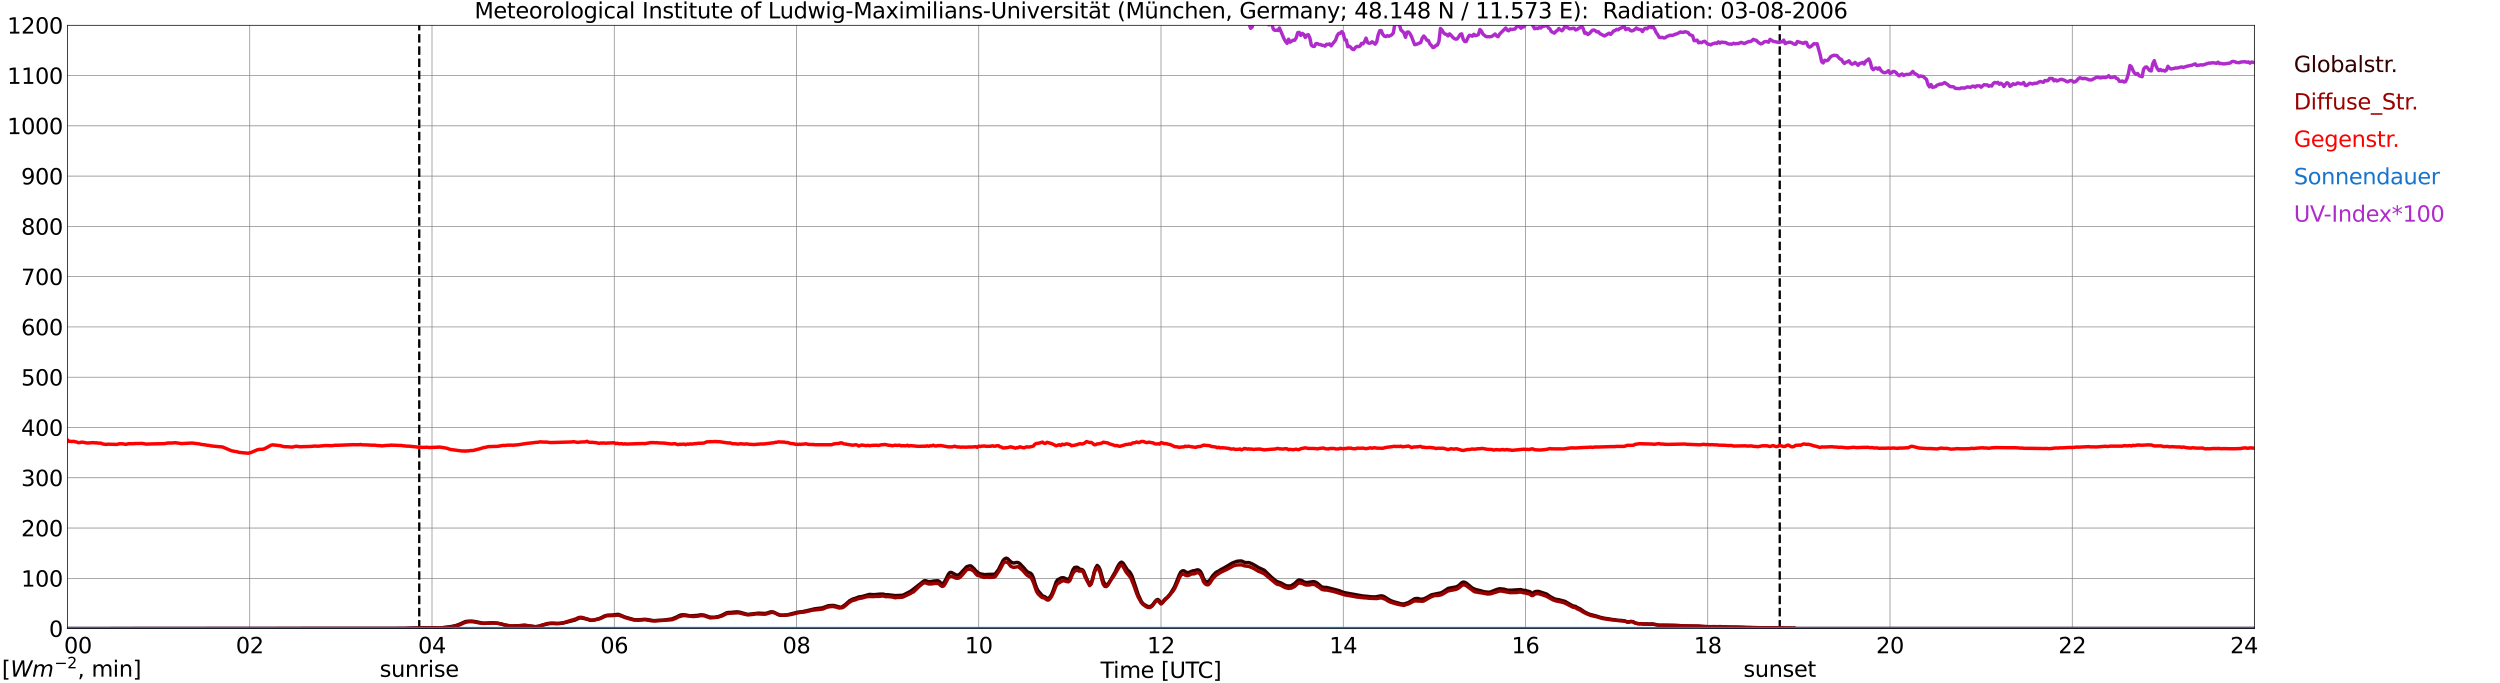 <?xml version="1.0" encoding="utf-8" standalone="no"?>
<!DOCTYPE svg PUBLIC "-//W3C//DTD SVG 1.1//EN"
  "http://www.w3.org/Graphics/SVG/1.1/DTD/svg11.dtd">
<svg xmlns:xlink="http://www.w3.org/1999/xlink" width="1085.4pt" height="296.64pt" viewBox="0 0 1085.4 296.64" xmlns="http://www.w3.org/2000/svg" version="1.1">
 <defs>
  <style type="text/css">*{stroke-linejoin: round; stroke-linecap: butt}</style>
 </defs>
 <g id="figure_1">
  <g id="patch_1">
   <path d="M 0 296.64 
L 1085.4 296.64 
L 1085.4 0 
L 0 0 
z
" style="fill: #ffffff"/>
  </g>
  <g id="axes_1">
   <g id="patch_2">
    <path d="M 29.306 272.909 
L 978.814 272.909 
L 978.814 10.976 
L 29.306 10.976 
z
" style="fill: #ffffff"/>
   </g>
   <g id="patch_3">
    <path d="M 978.814 272.909 
L 978.814 272.909 
L 978.814 10.976 
L 978.814 10.976 
z
" clip-path="url(#p13c7a37203)" style="fill: #d3d3d3; opacity: 0.25; stroke: #d3d3d3; stroke-linejoin: miter"/>
   </g>
   <g id="matplotlib.axis_1">
    <g id="xtick_1">
     <g id="line2d_1">
      <path d="M 29.306 272.909 
L 29.306 10.976 
" clip-path="url(#p13c7a37203)" style="fill: none; stroke: #808080; stroke-width: 0.3; stroke-linecap: square"/>
     </g>
     <g id="line2d_2"/>
     <g id="text_1">
      <!--    00 -->
      <g transform="translate(18.733 283.627) scale(0.095 -0.095)">
       <defs>
        <path id="DejaVuSans-20" transform="scale(0.016)"/>
        <path id="DejaVuSans-30" d="M 2034 4250 
Q 1547 4250 1301 3770 
Q 1056 3291 1056 2328 
Q 1056 1369 1301 889 
Q 1547 409 2034 409 
Q 2525 409 2770 889 
Q 3016 1369 3016 2328 
Q 3016 3291 2770 3770 
Q 2525 4250 2034 4250 
z
M 2034 4750 
Q 2819 4750 3233 4129 
Q 3647 3509 3647 2328 
Q 3647 1150 3233 529 
Q 2819 -91 2034 -91 
Q 1250 -91 836 529 
Q 422 1150 422 2328 
Q 422 3509 836 4129 
Q 1250 4750 2034 4750 
z
" transform="scale(0.016)"/>
       </defs>
       <use xlink:href="#DejaVuSans-20"/>
       <use xlink:href="#DejaVuSans-20" transform="translate(31.787 0)"/>
       <use xlink:href="#DejaVuSans-20" transform="translate(63.574 0)"/>
       <use xlink:href="#DejaVuSans-30" transform="translate(95.361 0)"/>
       <use xlink:href="#DejaVuSans-30" transform="translate(158.984 0)"/>
      </g>
     </g>
    </g>
    <g id="xtick_2">
     <g id="line2d_3">
      <path d="M 108.431 272.909 
L 108.431 10.976 
" clip-path="url(#p13c7a37203)" style="fill: none; stroke: #808080; stroke-width: 0.3; stroke-linecap: square"/>
     </g>
     <g id="line2d_4"/>
     <g id="text_2">
      <!-- 02 -->
      <g transform="translate(102.387 283.627) scale(0.095 -0.095)">
       <defs>
        <path id="DejaVuSans-32" d="M 1228 531 
L 3431 531 
L 3431 0 
L 469 0 
L 469 531 
Q 828 903 1448 1529 
Q 2069 2156 2228 2338 
Q 2531 2678 2651 2914 
Q 2772 3150 2772 3378 
Q 2772 3750 2511 3984 
Q 2250 4219 1831 4219 
Q 1534 4219 1204 4116 
Q 875 4013 500 3803 
L 500 4441 
Q 881 4594 1212 4672 
Q 1544 4750 1819 4750 
Q 2544 4750 2975 4387 
Q 3406 4025 3406 3419 
Q 3406 3131 3298 2873 
Q 3191 2616 2906 2266 
Q 2828 2175 2409 1742 
Q 1991 1309 1228 531 
z
" transform="scale(0.016)"/>
       </defs>
       <use xlink:href="#DejaVuSans-30"/>
       <use xlink:href="#DejaVuSans-32" transform="translate(63.623 0)"/>
      </g>
     </g>
    </g>
    <g id="xtick_3">
     <g id="line2d_5">
      <path d="M 187.557 272.909 
L 187.557 10.976 
" clip-path="url(#p13c7a37203)" style="fill: none; stroke: #808080; stroke-width: 0.3; stroke-linecap: square"/>
     </g>
     <g id="line2d_6"/>
     <g id="text_3">
      <!-- 04 -->
      <g transform="translate(181.513 283.627) scale(0.095 -0.095)">
       <defs>
        <path id="DejaVuSans-34" d="M 2419 4116 
L 825 1625 
L 2419 1625 
L 2419 4116 
z
M 2253 4666 
L 3047 4666 
L 3047 1625 
L 3713 1625 
L 3713 1100 
L 3047 1100 
L 3047 0 
L 2419 0 
L 2419 1100 
L 313 1100 
L 313 1709 
L 2253 4666 
z
" transform="scale(0.016)"/>
       </defs>
       <use xlink:href="#DejaVuSans-30"/>
       <use xlink:href="#DejaVuSans-34" transform="translate(63.623 0)"/>
      </g>
     </g>
    </g>
    <g id="xtick_4">
     <g id="line2d_7">
      <path d="M 266.683 272.909 
L 266.683 10.976 
" clip-path="url(#p13c7a37203)" style="fill: none; stroke: #808080; stroke-width: 0.3; stroke-linecap: square"/>
     </g>
     <g id="line2d_8"/>
     <g id="text_4">
      <!-- 06 -->
      <g transform="translate(260.638 283.627) scale(0.095 -0.095)">
       <defs>
        <path id="DejaVuSans-36" d="M 2113 2584 
Q 1688 2584 1439 2293 
Q 1191 2003 1191 1497 
Q 1191 994 1439 701 
Q 1688 409 2113 409 
Q 2538 409 2786 701 
Q 3034 994 3034 1497 
Q 3034 2003 2786 2293 
Q 2538 2584 2113 2584 
z
M 3366 4563 
L 3366 3988 
Q 3128 4100 2886 4159 
Q 2644 4219 2406 4219 
Q 1781 4219 1451 3797 
Q 1122 3375 1075 2522 
Q 1259 2794 1537 2939 
Q 1816 3084 2150 3084 
Q 2853 3084 3261 2657 
Q 3669 2231 3669 1497 
Q 3669 778 3244 343 
Q 2819 -91 2113 -91 
Q 1303 -91 875 529 
Q 447 1150 447 2328 
Q 447 3434 972 4092 
Q 1497 4750 2381 4750 
Q 2619 4750 2861 4703 
Q 3103 4656 3366 4563 
z
" transform="scale(0.016)"/>
       </defs>
       <use xlink:href="#DejaVuSans-30"/>
       <use xlink:href="#DejaVuSans-36" transform="translate(63.623 0)"/>
      </g>
     </g>
    </g>
    <g id="xtick_5">
     <g id="line2d_9">
      <path d="M 345.808 272.909 
L 345.808 10.976 
" clip-path="url(#p13c7a37203)" style="fill: none; stroke: #808080; stroke-width: 0.3; stroke-linecap: square"/>
     </g>
     <g id="line2d_10"/>
     <g id="text_5">
      <!-- 08 -->
      <g transform="translate(339.764 283.627) scale(0.095 -0.095)">
       <defs>
        <path id="DejaVuSans-38" d="M 2034 2216 
Q 1584 2216 1326 1975 
Q 1069 1734 1069 1313 
Q 1069 891 1326 650 
Q 1584 409 2034 409 
Q 2484 409 2743 651 
Q 3003 894 3003 1313 
Q 3003 1734 2745 1975 
Q 2488 2216 2034 2216 
z
M 1403 2484 
Q 997 2584 770 2862 
Q 544 3141 544 3541 
Q 544 4100 942 4425 
Q 1341 4750 2034 4750 
Q 2731 4750 3128 4425 
Q 3525 4100 3525 3541 
Q 3525 3141 3298 2862 
Q 3072 2584 2669 2484 
Q 3125 2378 3379 2068 
Q 3634 1759 3634 1313 
Q 3634 634 3220 271 
Q 2806 -91 2034 -91 
Q 1263 -91 848 271 
Q 434 634 434 1313 
Q 434 1759 690 2068 
Q 947 2378 1403 2484 
z
M 1172 3481 
Q 1172 3119 1398 2916 
Q 1625 2713 2034 2713 
Q 2441 2713 2670 2916 
Q 2900 3119 2900 3481 
Q 2900 3844 2670 4047 
Q 2441 4250 2034 4250 
Q 1625 4250 1398 4047 
Q 1172 3844 1172 3481 
z
" transform="scale(0.016)"/>
       </defs>
       <use xlink:href="#DejaVuSans-30"/>
       <use xlink:href="#DejaVuSans-38" transform="translate(63.623 0)"/>
      </g>
     </g>
    </g>
    <g id="xtick_6">
     <g id="line2d_11">
      <path d="M 424.934 272.909 
L 424.934 10.976 
" clip-path="url(#p13c7a37203)" style="fill: none; stroke: #808080; stroke-width: 0.3; stroke-linecap: square"/>
     </g>
     <g id="line2d_12"/>
     <g id="text_6">
      <!-- 10 -->
      <g transform="translate(418.89 283.627) scale(0.095 -0.095)">
       <defs>
        <path id="DejaVuSans-31" d="M 794 531 
L 1825 531 
L 1825 4091 
L 703 3866 
L 703 4441 
L 1819 4666 
L 2450 4666 
L 2450 531 
L 3481 531 
L 3481 0 
L 794 0 
L 794 531 
z
" transform="scale(0.016)"/>
       </defs>
       <use xlink:href="#DejaVuSans-31"/>
       <use xlink:href="#DejaVuSans-30" transform="translate(63.623 0)"/>
      </g>
     </g>
    </g>
    <g id="xtick_7">
     <g id="line2d_13">
      <path d="M 504.06 272.909 
L 504.06 10.976 
" clip-path="url(#p13c7a37203)" style="fill: none; stroke: #808080; stroke-width: 0.3; stroke-linecap: square"/>
     </g>
     <g id="line2d_14"/>
     <g id="text_7">
      <!-- 12 -->
      <g transform="translate(498.015 283.627) scale(0.095 -0.095)">
       <use xlink:href="#DejaVuSans-31"/>
       <use xlink:href="#DejaVuSans-32" transform="translate(63.623 0)"/>
      </g>
     </g>
    </g>
    <g id="xtick_8">
     <g id="line2d_15">
      <path d="M 583.185 272.909 
L 583.185 10.976 
" clip-path="url(#p13c7a37203)" style="fill: none; stroke: #808080; stroke-width: 0.3; stroke-linecap: square"/>
     </g>
     <g id="line2d_16"/>
     <g id="text_8">
      <!-- 14 -->
      <g transform="translate(577.141 283.627) scale(0.095 -0.095)">
       <use xlink:href="#DejaVuSans-31"/>
       <use xlink:href="#DejaVuSans-34" transform="translate(63.623 0)"/>
      </g>
     </g>
    </g>
    <g id="xtick_9">
     <g id="line2d_17">
      <path d="M 662.311 272.909 
L 662.311 10.976 
" clip-path="url(#p13c7a37203)" style="fill: none; stroke: #808080; stroke-width: 0.3; stroke-linecap: square"/>
     </g>
     <g id="line2d_18"/>
     <g id="text_9">
      <!-- 16 -->
      <g transform="translate(656.267 283.627) scale(0.095 -0.095)">
       <use xlink:href="#DejaVuSans-31"/>
       <use xlink:href="#DejaVuSans-36" transform="translate(63.623 0)"/>
      </g>
     </g>
    </g>
    <g id="xtick_10">
     <g id="line2d_19">
      <path d="M 741.437 272.909 
L 741.437 10.976 
" clip-path="url(#p13c7a37203)" style="fill: none; stroke: #808080; stroke-width: 0.3; stroke-linecap: square"/>
     </g>
     <g id="line2d_20"/>
     <g id="text_10">
      <!-- 18 -->
      <g transform="translate(735.392 283.627) scale(0.095 -0.095)">
       <use xlink:href="#DejaVuSans-31"/>
       <use xlink:href="#DejaVuSans-38" transform="translate(63.623 0)"/>
      </g>
     </g>
    </g>
    <g id="xtick_11">
     <g id="line2d_21">
      <path d="M 820.562 272.909 
L 820.562 10.976 
" clip-path="url(#p13c7a37203)" style="fill: none; stroke: #808080; stroke-width: 0.3; stroke-linecap: square"/>
     </g>
     <g id="line2d_22"/>
     <g id="text_11">
      <!-- 20 -->
      <g transform="translate(814.518 283.627) scale(0.095 -0.095)">
       <use xlink:href="#DejaVuSans-32"/>
       <use xlink:href="#DejaVuSans-30" transform="translate(63.623 0)"/>
      </g>
     </g>
    </g>
    <g id="xtick_12">
     <g id="line2d_23">
      <path d="M 899.688 272.909 
L 899.688 10.976 
" clip-path="url(#p13c7a37203)" style="fill: none; stroke: #808080; stroke-width: 0.3; stroke-linecap: square"/>
     </g>
     <g id="line2d_24"/>
     <g id="text_12">
      <!-- 22 -->
      <g transform="translate(893.644 283.627) scale(0.095 -0.095)">
       <use xlink:href="#DejaVuSans-32"/>
       <use xlink:href="#DejaVuSans-32" transform="translate(63.623 0)"/>
      </g>
     </g>
    </g>
    <g id="xtick_13">
     <g id="line2d_25">
      <path d="M 978.814 272.909 
L 978.814 10.976 
" clip-path="url(#p13c7a37203)" style="fill: none; stroke: #808080; stroke-width: 0.3; stroke-linecap: square"/>
     </g>
     <g id="line2d_26"/>
     <g id="text_13">
      <!-- 24    -->
      <g transform="translate(968.241 283.627) scale(0.095 -0.095)">
       <use xlink:href="#DejaVuSans-32"/>
       <use xlink:href="#DejaVuSans-34" transform="translate(63.623 0)"/>
       <use xlink:href="#DejaVuSans-20" transform="translate(127.246 0)"/>
       <use xlink:href="#DejaVuSans-20" transform="translate(159.033 0)"/>
       <use xlink:href="#DejaVuSans-20" transform="translate(190.82 0)"/>
      </g>
     </g>
    </g>
    <g id="text_14">
     <!-- Time [UTC] -->
     <g transform="translate(477.806 294.322) scale(0.095 -0.095)">
      <defs>
       <path id="DejaVuSans-54" d="M -19 4666 
L 3928 4666 
L 3928 4134 
L 2272 4134 
L 2272 0 
L 1638 0 
L 1638 4134 
L -19 4134 
L -19 4666 
z
" transform="scale(0.016)"/>
       <path id="DejaVuSans-69" d="M 603 3500 
L 1178 3500 
L 1178 0 
L 603 0 
L 603 3500 
z
M 603 4863 
L 1178 4863 
L 1178 4134 
L 603 4134 
L 603 4863 
z
" transform="scale(0.016)"/>
       <path id="DejaVuSans-6d" d="M 3328 2828 
Q 3544 3216 3844 3400 
Q 4144 3584 4550 3584 
Q 5097 3584 5394 3201 
Q 5691 2819 5691 2113 
L 5691 0 
L 5113 0 
L 5113 2094 
Q 5113 2597 4934 2840 
Q 4756 3084 4391 3084 
Q 3944 3084 3684 2787 
Q 3425 2491 3425 1978 
L 3425 0 
L 2847 0 
L 2847 2094 
Q 2847 2600 2669 2842 
Q 2491 3084 2119 3084 
Q 1678 3084 1418 2786 
Q 1159 2488 1159 1978 
L 1159 0 
L 581 0 
L 581 3500 
L 1159 3500 
L 1159 2956 
Q 1356 3278 1631 3431 
Q 1906 3584 2284 3584 
Q 2666 3584 2933 3390 
Q 3200 3197 3328 2828 
z
" transform="scale(0.016)"/>
       <path id="DejaVuSans-65" d="M 3597 1894 
L 3597 1613 
L 953 1613 
Q 991 1019 1311 708 
Q 1631 397 2203 397 
Q 2534 397 2845 478 
Q 3156 559 3463 722 
L 3463 178 
Q 3153 47 2828 -22 
Q 2503 -91 2169 -91 
Q 1331 -91 842 396 
Q 353 884 353 1716 
Q 353 2575 817 3079 
Q 1281 3584 2069 3584 
Q 2775 3584 3186 3129 
Q 3597 2675 3597 1894 
z
M 3022 2063 
Q 3016 2534 2758 2815 
Q 2500 3097 2075 3097 
Q 1594 3097 1305 2825 
Q 1016 2553 972 2059 
L 3022 2063 
z
" transform="scale(0.016)"/>
       <path id="DejaVuSans-5b" d="M 550 4863 
L 1875 4863 
L 1875 4416 
L 1125 4416 
L 1125 -397 
L 1875 -397 
L 1875 -844 
L 550 -844 
L 550 4863 
z
" transform="scale(0.016)"/>
       <path id="DejaVuSans-55" d="M 556 4666 
L 1191 4666 
L 1191 1831 
Q 1191 1081 1462 751 
Q 1734 422 2344 422 
Q 2950 422 3222 751 
Q 3494 1081 3494 1831 
L 3494 4666 
L 4128 4666 
L 4128 1753 
Q 4128 841 3676 375 
Q 3225 -91 2344 -91 
Q 1459 -91 1007 375 
Q 556 841 556 1753 
L 556 4666 
z
" transform="scale(0.016)"/>
       <path id="DejaVuSans-43" d="M 4122 4306 
L 4122 3641 
Q 3803 3938 3442 4084 
Q 3081 4231 2675 4231 
Q 1875 4231 1450 3742 
Q 1025 3253 1025 2328 
Q 1025 1406 1450 917 
Q 1875 428 2675 428 
Q 3081 428 3442 575 
Q 3803 722 4122 1019 
L 4122 359 
Q 3791 134 3420 21 
Q 3050 -91 2638 -91 
Q 1578 -91 968 557 
Q 359 1206 359 2328 
Q 359 3453 968 4101 
Q 1578 4750 2638 4750 
Q 3056 4750 3426 4639 
Q 3797 4528 4122 4306 
z
" transform="scale(0.016)"/>
       <path id="DejaVuSans-5d" d="M 1947 4863 
L 1947 -844 
L 622 -844 
L 622 -397 
L 1369 -397 
L 1369 4416 
L 622 4416 
L 622 4863 
L 1947 4863 
z
" transform="scale(0.016)"/>
      </defs>
      <use xlink:href="#DejaVuSans-54"/>
      <use xlink:href="#DejaVuSans-69" transform="translate(57.959 0)"/>
      <use xlink:href="#DejaVuSans-6d" transform="translate(85.742 0)"/>
      <use xlink:href="#DejaVuSans-65" transform="translate(183.154 0)"/>
      <use xlink:href="#DejaVuSans-20" transform="translate(244.678 0)"/>
      <use xlink:href="#DejaVuSans-5b" transform="translate(276.465 0)"/>
      <use xlink:href="#DejaVuSans-55" transform="translate(315.479 0)"/>
      <use xlink:href="#DejaVuSans-54" transform="translate(388.672 0)"/>
      <use xlink:href="#DejaVuSans-43" transform="translate(443.881 0)"/>
      <use xlink:href="#DejaVuSans-5d" transform="translate(513.705 0)"/>
     </g>
    </g>
   </g>
   <g id="matplotlib.axis_2">
    <g id="ytick_1">
     <g id="line2d_27">
      <path d="M 29.306 272.909 
L 978.814 272.909 
" clip-path="url(#p13c7a37203)" style="fill: none; stroke: #808080; stroke-width: 0.3; stroke-linecap: square"/>
     </g>
     <g id="line2d_28"/>
     <g id="text_15">
      <!-- 0 -->
      <g transform="translate(21.261 276.518) scale(0.095 -0.095)">
       <use xlink:href="#DejaVuSans-30"/>
      </g>
     </g>
    </g>
    <g id="ytick_2">
     <g id="line2d_29">
      <path d="M 29.306 251.081 
L 978.814 251.081 
" clip-path="url(#p13c7a37203)" style="fill: none; stroke: #808080; stroke-width: 0.3; stroke-linecap: square"/>
     </g>
     <g id="line2d_30"/>
     <g id="text_16">
      <!-- 100 -->
      <g transform="translate(9.173 254.69) scale(0.095 -0.095)">
       <use xlink:href="#DejaVuSans-31"/>
       <use xlink:href="#DejaVuSans-30" transform="translate(63.623 0)"/>
       <use xlink:href="#DejaVuSans-30" transform="translate(127.246 0)"/>
      </g>
     </g>
    </g>
    <g id="ytick_3">
     <g id="line2d_31">
      <path d="M 29.306 229.253 
L 978.814 229.253 
" clip-path="url(#p13c7a37203)" style="fill: none; stroke: #808080; stroke-width: 0.3; stroke-linecap: square"/>
     </g>
     <g id="line2d_32"/>
     <g id="text_17">
      <!-- 200 -->
      <g transform="translate(9.173 232.863) scale(0.095 -0.095)">
       <use xlink:href="#DejaVuSans-32"/>
       <use xlink:href="#DejaVuSans-30" transform="translate(63.623 0)"/>
       <use xlink:href="#DejaVuSans-30" transform="translate(127.246 0)"/>
      </g>
     </g>
    </g>
    <g id="ytick_4">
     <g id="line2d_33">
      <path d="M 29.306 207.426 
L 978.814 207.426 
" clip-path="url(#p13c7a37203)" style="fill: none; stroke: #808080; stroke-width: 0.3; stroke-linecap: square"/>
     </g>
     <g id="line2d_34"/>
     <g id="text_18">
      <!-- 300 -->
      <g transform="translate(9.173 211.035) scale(0.095 -0.095)">
       <defs>
        <path id="DejaVuSans-33" d="M 2597 2516 
Q 3050 2419 3304 2112 
Q 3559 1806 3559 1356 
Q 3559 666 3084 287 
Q 2609 -91 1734 -91 
Q 1441 -91 1130 -33 
Q 819 25 488 141 
L 488 750 
Q 750 597 1062 519 
Q 1375 441 1716 441 
Q 2309 441 2620 675 
Q 2931 909 2931 1356 
Q 2931 1769 2642 2001 
Q 2353 2234 1838 2234 
L 1294 2234 
L 1294 2753 
L 1863 2753 
Q 2328 2753 2575 2939 
Q 2822 3125 2822 3475 
Q 2822 3834 2567 4026 
Q 2313 4219 1838 4219 
Q 1578 4219 1281 4162 
Q 984 4106 628 3988 
L 628 4550 
Q 988 4650 1302 4700 
Q 1616 4750 1894 4750 
Q 2613 4750 3031 4423 
Q 3450 4097 3450 3541 
Q 3450 3153 3228 2886 
Q 3006 2619 2597 2516 
z
" transform="scale(0.016)"/>
       </defs>
       <use xlink:href="#DejaVuSans-33"/>
       <use xlink:href="#DejaVuSans-30" transform="translate(63.623 0)"/>
       <use xlink:href="#DejaVuSans-30" transform="translate(127.246 0)"/>
      </g>
     </g>
    </g>
    <g id="ytick_5">
     <g id="line2d_35">
      <path d="M 29.306 185.598 
L 978.814 185.598 
" clip-path="url(#p13c7a37203)" style="fill: none; stroke: #808080; stroke-width: 0.3; stroke-linecap: square"/>
     </g>
     <g id="line2d_36"/>
     <g id="text_19">
      <!-- 400 -->
      <g transform="translate(9.173 189.207) scale(0.095 -0.095)">
       <use xlink:href="#DejaVuSans-34"/>
       <use xlink:href="#DejaVuSans-30" transform="translate(63.623 0)"/>
       <use xlink:href="#DejaVuSans-30" transform="translate(127.246 0)"/>
      </g>
     </g>
    </g>
    <g id="ytick_6">
     <g id="line2d_37">
      <path d="M 29.306 163.77 
L 978.814 163.77 
" clip-path="url(#p13c7a37203)" style="fill: none; stroke: #808080; stroke-width: 0.3; stroke-linecap: square"/>
     </g>
     <g id="line2d_38"/>
     <g id="text_20">
      <!-- 500 -->
      <g transform="translate(9.173 167.379) scale(0.095 -0.095)">
       <defs>
        <path id="DejaVuSans-35" d="M 691 4666 
L 3169 4666 
L 3169 4134 
L 1269 4134 
L 1269 2991 
Q 1406 3038 1543 3061 
Q 1681 3084 1819 3084 
Q 2600 3084 3056 2656 
Q 3513 2228 3513 1497 
Q 3513 744 3044 326 
Q 2575 -91 1722 -91 
Q 1428 -91 1123 -41 
Q 819 9 494 109 
L 494 744 
Q 775 591 1075 516 
Q 1375 441 1709 441 
Q 2250 441 2565 725 
Q 2881 1009 2881 1497 
Q 2881 1984 2565 2268 
Q 2250 2553 1709 2553 
Q 1456 2553 1204 2497 
Q 953 2441 691 2322 
L 691 4666 
z
" transform="scale(0.016)"/>
       </defs>
       <use xlink:href="#DejaVuSans-35"/>
       <use xlink:href="#DejaVuSans-30" transform="translate(63.623 0)"/>
       <use xlink:href="#DejaVuSans-30" transform="translate(127.246 0)"/>
      </g>
     </g>
    </g>
    <g id="ytick_7">
     <g id="line2d_39">
      <path d="M 29.306 141.942 
L 978.814 141.942 
" clip-path="url(#p13c7a37203)" style="fill: none; stroke: #808080; stroke-width: 0.3; stroke-linecap: square"/>
     </g>
     <g id="line2d_40"/>
     <g id="text_21">
      <!-- 600 -->
      <g transform="translate(9.173 145.551) scale(0.095 -0.095)">
       <use xlink:href="#DejaVuSans-36"/>
       <use xlink:href="#DejaVuSans-30" transform="translate(63.623 0)"/>
       <use xlink:href="#DejaVuSans-30" transform="translate(127.246 0)"/>
      </g>
     </g>
    </g>
    <g id="ytick_8">
     <g id="line2d_41">
      <path d="M 29.306 120.114 
L 978.814 120.114 
" clip-path="url(#p13c7a37203)" style="fill: none; stroke: #808080; stroke-width: 0.3; stroke-linecap: square"/>
     </g>
     <g id="line2d_42"/>
     <g id="text_22">
      <!-- 700 -->
      <g transform="translate(9.173 123.724) scale(0.095 -0.095)">
       <defs>
        <path id="DejaVuSans-37" d="M 525 4666 
L 3525 4666 
L 3525 4397 
L 1831 0 
L 1172 0 
L 2766 4134 
L 525 4134 
L 525 4666 
z
" transform="scale(0.016)"/>
       </defs>
       <use xlink:href="#DejaVuSans-37"/>
       <use xlink:href="#DejaVuSans-30" transform="translate(63.623 0)"/>
       <use xlink:href="#DejaVuSans-30" transform="translate(127.246 0)"/>
      </g>
     </g>
    </g>
    <g id="ytick_9">
     <g id="line2d_43">
      <path d="M 29.306 98.287 
L 978.814 98.287 
" clip-path="url(#p13c7a37203)" style="fill: none; stroke: #808080; stroke-width: 0.3; stroke-linecap: square"/>
     </g>
     <g id="line2d_44"/>
     <g id="text_23">
      <!-- 800 -->
      <g transform="translate(9.173 101.896) scale(0.095 -0.095)">
       <use xlink:href="#DejaVuSans-38"/>
       <use xlink:href="#DejaVuSans-30" transform="translate(63.623 0)"/>
       <use xlink:href="#DejaVuSans-30" transform="translate(127.246 0)"/>
      </g>
     </g>
    </g>
    <g id="ytick_10">
     <g id="line2d_45">
      <path d="M 29.306 76.459 
L 978.814 76.459 
" clip-path="url(#p13c7a37203)" style="fill: none; stroke: #808080; stroke-width: 0.3; stroke-linecap: square"/>
     </g>
     <g id="line2d_46"/>
     <g id="text_24">
      <!-- 900 -->
      <g transform="translate(9.173 80.068) scale(0.095 -0.095)">
       <defs>
        <path id="DejaVuSans-39" d="M 703 97 
L 703 672 
Q 941 559 1184 500 
Q 1428 441 1663 441 
Q 2288 441 2617 861 
Q 2947 1281 2994 2138 
Q 2813 1869 2534 1725 
Q 2256 1581 1919 1581 
Q 1219 1581 811 2004 
Q 403 2428 403 3163 
Q 403 3881 828 4315 
Q 1253 4750 1959 4750 
Q 2769 4750 3195 4129 
Q 3622 3509 3622 2328 
Q 3622 1225 3098 567 
Q 2575 -91 1691 -91 
Q 1453 -91 1209 -44 
Q 966 3 703 97 
z
M 1959 2075 
Q 2384 2075 2632 2365 
Q 2881 2656 2881 3163 
Q 2881 3666 2632 3958 
Q 2384 4250 1959 4250 
Q 1534 4250 1286 3958 
Q 1038 3666 1038 3163 
Q 1038 2656 1286 2365 
Q 1534 2075 1959 2075 
z
" transform="scale(0.016)"/>
       </defs>
       <use xlink:href="#DejaVuSans-39"/>
       <use xlink:href="#DejaVuSans-30" transform="translate(63.623 0)"/>
       <use xlink:href="#DejaVuSans-30" transform="translate(127.246 0)"/>
      </g>
     </g>
    </g>
    <g id="ytick_11">
     <g id="line2d_47">
      <path d="M 29.306 54.631 
L 978.814 54.631 
" clip-path="url(#p13c7a37203)" style="fill: none; stroke: #808080; stroke-width: 0.3; stroke-linecap: square"/>
     </g>
     <g id="line2d_48"/>
     <g id="text_25">
      <!-- 1000 -->
      <g transform="translate(3.128 58.24) scale(0.095 -0.095)">
       <use xlink:href="#DejaVuSans-31"/>
       <use xlink:href="#DejaVuSans-30" transform="translate(63.623 0)"/>
       <use xlink:href="#DejaVuSans-30" transform="translate(127.246 0)"/>
       <use xlink:href="#DejaVuSans-30" transform="translate(190.869 0)"/>
      </g>
     </g>
    </g>
    <g id="ytick_12">
     <g id="line2d_49">
      <path d="M 29.306 32.803 
L 978.814 32.803 
" clip-path="url(#p13c7a37203)" style="fill: none; stroke: #808080; stroke-width: 0.3; stroke-linecap: square"/>
     </g>
     <g id="line2d_50"/>
     <g id="text_26">
      <!-- 1100 -->
      <g transform="translate(3.128 36.413) scale(0.095 -0.095)">
       <use xlink:href="#DejaVuSans-31"/>
       <use xlink:href="#DejaVuSans-31" transform="translate(63.623 0)"/>
       <use xlink:href="#DejaVuSans-30" transform="translate(127.246 0)"/>
       <use xlink:href="#DejaVuSans-30" transform="translate(190.869 0)"/>
      </g>
     </g>
    </g>
    <g id="ytick_13">
     <g id="line2d_51">
      <path d="M 29.306 10.976 
L 978.814 10.976 
" clip-path="url(#p13c7a37203)" style="fill: none; stroke: #808080; stroke-width: 0.3; stroke-linecap: square"/>
     </g>
     <g id="line2d_52"/>
     <g id="text_27">
      <!-- 1200 -->
      <g transform="translate(3.128 14.585) scale(0.095 -0.095)">
       <use xlink:href="#DejaVuSans-31"/>
       <use xlink:href="#DejaVuSans-32" transform="translate(63.623 0)"/>
       <use xlink:href="#DejaVuSans-30" transform="translate(127.246 0)"/>
       <use xlink:href="#DejaVuSans-30" transform="translate(190.869 0)"/>
      </g>
     </g>
    </g>
   </g>
   <g id="line2d_53">
    <path d="M 182.018 272.909 
L 182.018 10.976 
" clip-path="url(#p13c7a37203)" style="fill: none; stroke-dasharray: 3.7,1.6; stroke-dashoffset: 0; stroke: #000000"/>
   </g>
   <g id="line2d_54">
    <path d="M 772.691 272.909 
L 772.691 10.976 
" clip-path="url(#p13c7a37203)" style="fill: none; stroke-dasharray: 3.7,1.6; stroke-dashoffset: 0; stroke: #000000"/>
   </g>
   <g id="line2d_55">
    <path d="M 29.306 272.909 
L 175.029 272.806 
L 177.666 272.723 
L 181.623 272.64 
L 183.601 272.56 
L 184.92 272.56 
L 188.876 272.64 
L 190.854 272.723 
L 196.129 271.985 
L 198.107 271.536 
L 199.426 271.045 
L 202.063 269.857 
L 203.382 269.694 
L 204.701 269.652 
L 206.02 269.816 
L 207.339 270.06 
L 209.317 270.512 
L 210.635 270.554 
L 213.932 270.39 
L 215.91 270.554 
L 217.889 270.962 
L 218.548 271.208 
L 221.845 271.822 
L 227.779 271.536 
L 232.395 272.11 
L 233.714 271.985 
L 235.033 271.536 
L 236.351 271.208 
L 237.67 270.881 
L 238.989 270.676 
L 240.967 270.717 
L 241.626 270.798 
L 244.264 270.554 
L 245.583 270.226 
L 249.539 269.242 
L 251.517 268.34 
L 252.176 268.259 
L 253.495 268.506 
L 255.473 268.997 
L 256.133 269.283 
L 256.792 269.325 
L 258.111 269.12 
L 260.089 268.587 
L 261.408 268.013 
L 262.067 267.605 
L 263.386 267.153 
L 264.705 267.031 
L 265.364 267.072 
L 268.002 266.745 
L 268.661 266.786 
L 271.298 267.891 
L 273.277 268.465 
L 275.255 269.037 
L 277.233 269.12 
L 279.87 268.873 
L 281.189 268.997 
L 283.827 269.488 
L 285.805 269.325 
L 287.783 269.283 
L 291.739 268.709 
L 293.717 267.891 
L 295.036 267.194 
L 295.696 266.989 
L 296.355 266.908 
L 297.674 266.989 
L 299.652 267.399 
L 302.949 267.153 
L 304.267 266.908 
L 305.586 267.031 
L 308.224 267.932 
L 310.202 268.013 
L 312.18 267.605 
L 313.499 267.072 
L 315.477 266.048 
L 316.136 265.926 
L 317.455 265.885 
L 318.774 265.721 
L 320.093 265.638 
L 321.411 265.843 
L 324.049 266.62 
L 324.708 266.745 
L 329.324 266.212 
L 331.961 266.334 
L 332.621 266.293 
L 334.599 265.638 
L 335.258 265.638 
L 335.918 265.762 
L 337.896 266.867 
L 338.555 267.072 
L 339.215 267.153 
L 341.852 266.95 
L 343.83 266.417 
L 345.149 266.09 
L 346.468 265.762 
L 348.446 265.557 
L 350.424 265.105 
L 353.721 264.328 
L 357.018 263.918 
L 359.655 262.977 
L 361.634 262.853 
L 362.293 262.936 
L 364.93 263.673 
L 365.59 263.468 
L 366.909 262.567 
L 368.887 260.805 
L 370.206 260.109 
L 371.524 259.701 
L 372.843 259.168 
L 374.162 259.005 
L 377.459 258.062 
L 379.437 258.186 
L 382.074 257.939 
L 383.393 257.939 
L 384.712 258.267 
L 385.371 258.186 
L 388.668 258.594 
L 391.965 258.43 
L 393.284 257.776 
L 395.262 256.752 
L 396.581 255.77 
L 401.196 252.166 
L 401.856 252.124 
L 403.175 252.533 
L 404.493 252.452 
L 405.153 252.288 
L 407.131 252.124 
L 407.79 252.41 
L 408.45 253.107 
L 409.109 253.476 
L 409.768 253.026 
L 410.428 251.961 
L 411.746 249.298 
L 412.406 248.562 
L 413.065 248.521 
L 415.043 249.586 
L 415.703 249.75 
L 416.362 249.503 
L 417.022 248.929 
L 419.659 246.063 
L 420.978 245.652 
L 421.637 245.735 
L 422.956 246.964 
L 423.615 247.783 
L 424.934 248.848 
L 425.593 249.134 
L 427.572 249.503 
L 428.89 249.381 
L 431.528 249.339 
L 432.187 249.053 
L 433.506 247.292 
L 435.484 243.361 
L 436.144 242.664 
L 436.803 242.337 
L 437.462 242.542 
L 438.781 243.852 
L 439.44 244.262 
L 440.1 244.426 
L 441.419 244.179 
L 442.078 244.262 
L 442.737 244.67 
L 444.716 246.759 
L 445.375 247.619 
L 446.034 248.233 
L 446.694 248.601 
L 447.353 248.807 
L 448.012 249.461 
L 448.672 250.937 
L 449.331 253.229 
L 449.991 255.113 
L 450.65 256.424 
L 452.628 258.758 
L 453.287 258.922 
L 453.947 259.29 
L 454.606 259.823 
L 455.266 259.823 
L 455.925 259.085 
L 456.584 258.022 
L 457.244 256.383 
L 458.563 252.616 
L 459.222 251.633 
L 459.881 251.387 
L 460.541 250.978 
L 461.2 250.813 
L 461.859 250.854 
L 463.178 251.47 
L 463.838 251.509 
L 464.497 250.896 
L 465.816 247.373 
L 466.475 246.432 
L 467.134 246.268 
L 467.794 246.309 
L 469.113 247.292 
L 469.772 247.25 
L 470.431 247.905 
L 471.75 251.142 
L 472.409 252.574 
L 473.069 253.312 
L 473.728 253.065 
L 474.388 251.264 
L 475.047 248.398 
L 475.706 246.512 
L 476.366 245.489 
L 477.025 246.104 
L 477.685 247.538 
L 479.003 252.288 
L 479.663 253.598 
L 480.322 253.967 
L 480.981 253.558 
L 481.641 252.698 
L 484.278 248.11 
L 484.938 246.595 
L 485.597 245.367 
L 486.256 244.426 
L 486.916 244.057 
L 487.575 244.465 
L 489.553 247.538 
L 490.213 248.03 
L 490.872 248.89 
L 491.532 250.241 
L 494.169 258.186 
L 495.488 261.052 
L 496.147 261.953 
L 496.807 262.486 
L 498.125 263.222 
L 498.785 263.427 
L 499.444 263.263 
L 500.103 262.894 
L 500.763 262.156 
L 501.422 261.216 
L 502.082 260.478 
L 502.741 260.273 
L 503.4 260.93 
L 504.06 261.871 
L 504.719 261.543 
L 505.379 260.602 
L 506.038 259.906 
L 506.697 259.413 
L 508.016 257.898 
L 509.335 255.77 
L 509.994 254.582 
L 511.313 251.306 
L 511.972 249.625 
L 512.632 248.357 
L 513.291 247.866 
L 513.95 247.783 
L 515.269 248.601 
L 515.929 248.601 
L 517.907 247.824 
L 518.566 247.783 
L 519.885 247.373 
L 520.544 247.538 
L 521.204 248.11 
L 521.863 249.381 
L 522.522 251.142 
L 523.182 252.247 
L 523.841 252.616 
L 524.501 252.452 
L 525.16 251.961 
L 526.479 249.994 
L 527.797 248.601 
L 528.457 248.193 
L 529.116 247.947 
L 529.776 247.455 
L 531.754 246.39 
L 535.051 244.426 
L 536.369 243.935 
L 537.029 243.688 
L 538.348 243.566 
L 539.007 243.566 
L 539.666 243.81 
L 540.326 244.179 
L 540.985 244.262 
L 542.304 244.262 
L 543.623 244.795 
L 544.941 245.53 
L 546.26 246.349 
L 548.898 247.578 
L 552.195 250.773 
L 554.173 252.369 
L 556.151 253.107 
L 558.129 254.172 
L 558.788 254.377 
L 560.107 254.419 
L 560.766 254.172 
L 562.085 253.353 
L 563.404 252.083 
L 564.063 251.756 
L 565.382 252.124 
L 566.042 252.657 
L 567.36 252.943 
L 569.998 252.533 
L 570.657 252.574 
L 571.317 252.821 
L 571.976 253.229 
L 573.295 254.377 
L 573.954 254.868 
L 575.273 255.073 
L 575.932 255.032 
L 577.251 255.359 
L 581.207 256.383 
L 582.526 256.916 
L 583.845 257.326 
L 585.164 257.57 
L 591.757 258.758 
L 593.736 258.922 
L 595.054 259.085 
L 597.032 259.168 
L 599.67 258.677 
L 600.329 258.799 
L 600.989 259.046 
L 602.307 259.906 
L 603.626 260.683 
L 604.945 261.216 
L 607.582 261.953 
L 608.242 262.156 
L 609.561 262.239 
L 611.539 261.585 
L 614.176 259.945 
L 615.495 259.823 
L 616.814 260.192 
L 618.133 260.028 
L 619.451 259.413 
L 621.429 258.267 
L 624.067 257.693 
L 625.386 257.448 
L 626.045 257.202 
L 627.364 256.383 
L 628.683 255.482 
L 630.001 255.196 
L 631.98 254.868 
L 632.639 254.622 
L 633.298 254.213 
L 634.617 253.026 
L 635.276 252.698 
L 635.936 252.821 
L 636.595 253.148 
L 639.233 255.318 
L 640.552 255.892 
L 641.87 256.261 
L 642.53 256.383 
L 643.848 256.793 
L 645.167 257.038 
L 646.486 257.121 
L 647.145 256.996 
L 649.783 255.933 
L 651.102 255.606 
L 653.08 255.809 
L 654.399 256.219 
L 655.717 256.261 
L 660.333 255.973 
L 660.992 256.219 
L 661.652 256.342 
L 662.311 256.302 
L 662.97 256.63 
L 663.63 256.71 
L 664.289 256.916 
L 664.949 257.529 
L 665.608 257.448 
L 666.267 256.957 
L 666.927 256.793 
L 667.586 256.752 
L 668.246 256.833 
L 671.542 257.939 
L 672.861 258.922 
L 674.839 259.987 
L 675.499 260.192 
L 676.817 260.397 
L 679.455 261.093 
L 682.752 263.016 
L 684.071 263.305 
L 684.73 263.754 
L 686.049 264.37 
L 688.027 265.721 
L 690.005 266.662 
L 693.302 267.522 
L 694.621 267.974 
L 696.599 268.423 
L 698.577 268.709 
L 699.896 268.956 
L 701.215 269.078 
L 701.874 269.283 
L 703.852 269.366 
L 705.171 269.53 
L 706.49 269.98 
L 707.149 269.98 
L 707.808 269.816 
L 708.468 269.816 
L 709.127 269.98 
L 709.786 270.39 
L 710.446 270.634 
L 711.765 270.798 
L 712.424 270.757 
L 713.743 270.92 
L 715.062 270.881 
L 716.38 270.962 
L 717.04 270.881 
L 719.018 271.208 
L 720.337 271.494 
L 722.315 271.453 
L 726.93 271.536 
L 733.524 271.863 
L 737.48 271.905 
L 739.459 272.068 
L 742.096 272.191 
L 744.074 272.11 
L 746.052 272.191 
L 747.371 272.149 
L 751.987 272.354 
L 753.306 272.313 
L 755.943 272.396 
L 758.581 272.477 
L 760.559 272.518 
L 763.856 272.601 
L 765.834 272.64 
L 775.725 272.723 
L 777.043 272.723 
L 779.021 272.723 
L 779.681 272.909 
L 978.154 272.909 
L 978.154 272.909 
" clip-path="url(#p13c7a37203)" style="fill: none; stroke: #330000; stroke-width: 1.5; stroke-linecap: square"/>
   </g>
   <g id="line2d_56">
    <path d="M 29.306 272.909 
L 176.348 272.841 
L 179.645 272.715 
L 185.579 272.629 
L 188.217 272.546 
L 190.854 272.629 
L 192.832 272.461 
L 194.81 272.378 
L 195.47 272.21 
L 196.129 272.169 
L 199.426 271.37 
L 201.404 270.447 
L 202.723 270.028 
L 204.042 269.901 
L 205.36 269.945 
L 206.679 270.154 
L 207.998 270.447 
L 209.976 270.658 
L 211.954 270.573 
L 214.592 270.49 
L 216.57 270.7 
L 217.889 270.992 
L 219.867 271.538 
L 222.504 271.791 
L 225.142 271.706 
L 227.779 271.414 
L 231.076 271.916 
L 232.395 272.084 
L 233.714 271.916 
L 237.67 270.7 
L 239.648 270.532 
L 242.945 270.658 
L 244.923 270.279 
L 246.242 269.859 
L 250.198 268.641 
L 250.858 268.264 
L 251.517 268.054 
L 252.176 268.013 
L 252.836 268.096 
L 256.792 269.314 
L 258.111 269.146 
L 260.089 268.727 
L 261.408 268.222 
L 262.726 267.55 
L 263.386 267.341 
L 266.023 267.258 
L 268.002 267.09 
L 268.661 267.131 
L 269.98 267.55 
L 271.298 268.096 
L 273.936 268.853 
L 275.255 269.187 
L 277.233 269.272 
L 279.87 269.021 
L 281.849 269.314 
L 282.508 269.482 
L 284.486 269.567 
L 291.739 269.063 
L 293.058 268.6 
L 293.717 268.308 
L 294.377 267.886 
L 296.355 267.299 
L 297.674 267.299 
L 300.971 267.677 
L 302.949 267.509 
L 304.267 267.258 
L 305.586 267.341 
L 306.246 267.509 
L 306.905 267.803 
L 307.564 267.971 
L 308.224 268.264 
L 311.521 268.013 
L 313.499 267.426 
L 315.477 266.417 
L 316.796 266.249 
L 320.752 266.04 
L 322.071 266.376 
L 323.39 266.712 
L 324.708 266.963 
L 327.346 266.712 
L 328.005 266.502 
L 329.983 266.585 
L 331.961 266.67 
L 332.621 266.585 
L 334.599 265.957 
L 335.258 265.872 
L 335.918 265.957 
L 338.555 266.963 
L 339.874 267.131 
L 343.171 266.839 
L 347.127 265.913 
L 349.105 265.747 
L 351.743 265.158 
L 352.402 264.948 
L 355.699 264.612 
L 357.018 264.444 
L 357.677 264.234 
L 358.996 263.647 
L 360.315 263.396 
L 361.634 263.311 
L 362.952 263.564 
L 364.271 263.983 
L 365.59 263.857 
L 366.249 263.564 
L 367.568 262.514 
L 368.227 261.884 
L 369.546 261.002 
L 370.206 260.709 
L 371.524 260.373 
L 372.184 260.037 
L 373.502 259.744 
L 374.162 259.659 
L 376.14 259.114 
L 377.459 258.946 
L 378.777 259.031 
L 380.096 258.946 
L 381.415 258.946 
L 383.393 258.736 
L 384.712 259.072 
L 385.371 258.987 
L 387.349 259.199 
L 388.668 259.533 
L 389.328 259.408 
L 391.306 259.323 
L 391.965 259.24 
L 395.262 257.686 
L 395.921 257.226 
L 396.581 257.016 
L 399.218 254.453 
L 400.537 253.406 
L 401.196 253.07 
L 401.856 253.07 
L 403.175 253.53 
L 404.493 253.53 
L 405.812 253.279 
L 406.471 253.321 
L 407.131 253.238 
L 407.79 253.615 
L 408.45 254.244 
L 409.109 254.622 
L 409.768 254.329 
L 410.428 253.321 
L 411.746 250.845 
L 412.406 250.256 
L 413.065 250.173 
L 413.725 250.341 
L 414.384 250.76 
L 415.043 251.013 
L 415.703 251.055 
L 416.362 250.928 
L 417.022 250.424 
L 417.681 249.754 
L 419.659 247.403 
L 420.318 247.15 
L 421.637 247.235 
L 422.956 248.158 
L 423.615 249.082 
L 424.275 249.754 
L 424.934 249.878 
L 426.912 250.634 
L 427.572 250.677 
L 428.89 250.592 
L 429.55 250.677 
L 431.528 250.592 
L 432.187 250.256 
L 434.165 247.318 
L 435.484 244.716 
L 436.144 244.002 
L 436.803 244.002 
L 437.462 244.212 
L 438.122 244.884 
L 438.781 245.807 
L 439.44 246.144 
L 440.1 246.353 
L 442.078 246.017 
L 444.056 247.654 
L 445.375 249.208 
L 446.034 249.837 
L 447.353 250.551 
L 448.012 251.391 
L 448.672 252.901 
L 449.991 256.68 
L 450.65 257.771 
L 451.969 259.072 
L 452.628 259.491 
L 453.287 259.533 
L 454.606 260.5 
L 455.266 260.5 
L 455.925 259.827 
L 456.584 258.904 
L 457.244 257.477 
L 458.563 254.161 
L 459.222 253.362 
L 461.2 252.229 
L 461.859 252.105 
L 463.178 252.524 
L 463.838 252.607 
L 464.497 252.061 
L 465.816 248.914 
L 466.475 248.073 
L 467.134 247.696 
L 467.794 247.527 
L 468.453 247.949 
L 469.113 247.949 
L 469.772 247.781 
L 470.431 248.663 
L 471.091 250.468 
L 473.069 254.244 
L 473.728 253.657 
L 474.388 251.601 
L 475.047 248.704 
L 475.706 247.235 
L 476.366 246.521 
L 477.025 247.194 
L 477.685 248.745 
L 478.344 251.642 
L 479.003 253.698 
L 479.663 254.58 
L 480.322 254.665 
L 480.981 254.076 
L 482.3 251.852 
L 483.619 250.005 
L 486.256 245.556 
L 486.916 245.471 
L 487.575 245.934 
L 488.894 248.368 
L 490.872 250.76 
L 492.191 253.951 
L 493.51 257.686 
L 494.169 259.24 
L 495.488 261.591 
L 496.147 262.305 
L 497.466 263.311 
L 498.125 263.647 
L 498.785 263.774 
L 499.444 263.689 
L 500.103 263.228 
L 500.763 262.473 
L 501.422 261.506 
L 502.082 260.836 
L 502.741 260.792 
L 504.06 262.22 
L 504.719 261.716 
L 505.379 260.877 
L 507.357 258.946 
L 509.335 256.553 
L 509.994 255.545 
L 511.313 252.65 
L 511.972 251.013 
L 512.632 249.795 
L 513.291 249.291 
L 513.95 249.25 
L 514.61 249.71 
L 515.269 249.922 
L 515.929 249.878 
L 517.247 249.208 
L 518.566 249.123 
L 519.885 248.536 
L 520.544 248.745 
L 521.204 249.459 
L 521.863 250.76 
L 522.522 252.565 
L 523.182 253.447 
L 523.841 253.866 
L 524.501 253.908 
L 525.16 253.321 
L 526.479 251.347 
L 527.797 249.922 
L 529.776 248.577 
L 532.413 247.318 
L 535.71 245.598 
L 537.029 245.303 
L 539.007 245.22 
L 540.326 245.681 
L 542.304 245.934 
L 544.282 246.772 
L 546.26 247.949 
L 548.238 248.787 
L 548.898 249.123 
L 554.173 253.489 
L 554.832 253.742 
L 555.491 253.866 
L 556.151 254.119 
L 557.47 254.875 
L 558.129 255.167 
L 559.448 255.462 
L 560.766 255.294 
L 562.085 254.622 
L 563.404 253.406 
L 564.063 253.07 
L 565.382 253.321 
L 566.701 253.908 
L 567.36 253.993 
L 568.679 253.951 
L 569.338 253.742 
L 569.998 253.698 
L 570.657 253.783 
L 571.317 254.076 
L 571.976 254.58 
L 572.635 254.916 
L 573.954 255.925 
L 575.273 256.176 
L 575.932 256.134 
L 579.229 256.848 
L 583.845 258.273 
L 589.12 259.199 
L 592.417 259.576 
L 593.076 259.576 
L 594.395 259.744 
L 597.692 259.869 
L 599.67 259.533 
L 601.648 260.247 
L 602.307 260.751 
L 603.626 261.423 
L 606.923 262.388 
L 609.561 262.851 
L 610.22 262.556 
L 611.539 262.178 
L 613.517 261.128 
L 614.176 260.877 
L 616.154 260.96 
L 617.473 261.045 
L 618.133 260.919 
L 620.111 259.786 
L 621.429 259.072 
L 622.748 258.609 
L 623.408 258.526 
L 624.067 258.568 
L 625.386 258.317 
L 626.045 258.107 
L 628.683 256.553 
L 631.98 255.925 
L 632.639 255.671 
L 633.298 255.294 
L 634.617 254.202 
L 635.276 253.908 
L 635.936 253.993 
L 636.595 254.288 
L 639.892 256.721 
L 640.552 257.016 
L 641.211 257.057 
L 641.87 257.226 
L 643.189 257.394 
L 645.827 257.896 
L 647.145 257.813 
L 651.102 256.595 
L 651.761 256.595 
L 655.717 257.308 
L 657.036 257.267 
L 658.355 257.267 
L 659.674 257.057 
L 660.333 257.057 
L 661.652 257.394 
L 662.311 257.394 
L 662.97 257.686 
L 663.63 257.771 
L 664.289 258.022 
L 664.949 258.568 
L 665.608 258.526 
L 666.267 257.939 
L 667.586 257.686 
L 668.905 258.022 
L 670.224 258.441 
L 671.542 258.946 
L 674.18 260.415 
L 675.499 260.877 
L 678.796 261.591 
L 680.114 262.178 
L 682.752 263.564 
L 684.071 263.857 
L 684.73 264.32 
L 686.049 264.907 
L 687.368 265.747 
L 688.686 266.417 
L 690.664 267.216 
L 693.302 267.803 
L 694.621 268.222 
L 695.939 268.559 
L 698.577 268.978 
L 703.193 269.482 
L 705.171 269.65 
L 705.83 269.818 
L 706.49 270.113 
L 707.149 270.196 
L 707.808 269.901 
L 708.468 269.901 
L 709.127 270.069 
L 709.786 270.447 
L 711.105 270.783 
L 711.765 270.868 
L 712.424 270.783 
L 713.743 270.951 
L 715.062 270.951 
L 715.721 271.036 
L 717.699 270.951 
L 720.337 271.455 
L 721.655 271.455 
L 722.974 271.497 
L 724.293 271.497 
L 728.909 271.582 
L 730.227 271.706 
L 736.821 271.791 
L 742.096 272.084 
L 744.074 272.042 
L 745.393 272.084 
L 746.712 272.042 
L 750.668 272.21 
L 755.943 272.295 
L 759.24 272.42 
L 759.899 272.378 
L 760.559 272.461 
L 761.878 272.461 
L 764.515 272.546 
L 774.406 272.588 
L 775.065 272.673 
L 777.043 272.629 
L 778.362 272.673 
L 779.021 272.629 
L 779.681 272.909 
L 978.154 272.909 
L 978.154 272.909 
" clip-path="url(#p13c7a37203)" style="fill: none; stroke: #990000; stroke-width: 1.5; stroke-linecap: square"/>
   </g>
   <g id="line2d_57">
    <path d="M 29.306 191.018 
L 29.965 191.618 
L 30.625 191.583 
L 31.284 191.725 
L 31.943 191.581 
L 32.603 191.81 
L 33.262 191.875 
L 33.921 192.188 
L 34.581 192.157 
L 35.24 191.982 
L 35.9 191.974 
L 37.878 192.349 
L 40.515 192.159 
L 41.175 192.288 
L 41.834 192.214 
L 42.493 192.384 
L 43.812 192.404 
L 44.472 192.709 
L 45.79 192.943 
L 47.109 192.847 
L 50.406 192.943 
L 51.065 192.893 
L 51.725 192.672 
L 53.043 192.661 
L 54.362 192.882 
L 55.022 192.864 
L 55.681 192.663 
L 58.319 192.624 
L 58.978 192.548 
L 60.297 192.55 
L 61.615 192.511 
L 63.594 192.818 
L 65.572 192.735 
L 71.506 192.604 
L 72.825 192.334 
L 74.803 192.338 
L 76.122 192.194 
L 78.759 192.591 
L 83.375 192.343 
L 86.672 192.753 
L 87.331 192.945 
L 89.309 193.161 
L 89.969 193.338 
L 90.628 193.364 
L 91.947 193.63 
L 96.563 194.052 
L 100.519 195.704 
L 101.838 195.964 
L 103.156 196.182 
L 103.816 196.416 
L 107.772 196.771 
L 109.091 196.416 
L 111.728 195.278 
L 112.388 195.11 
L 113.707 195.078 
L 114.366 194.968 
L 115.025 194.73 
L 117.663 193.303 
L 118.322 193.131 
L 121.619 193.484 
L 122.938 193.838 
L 123.597 193.94 
L 124.916 193.964 
L 126.894 194.119 
L 128.213 193.796 
L 128.872 193.768 
L 130.191 193.958 
L 134.807 193.825 
L 136.785 193.652 
L 138.104 193.731 
L 141.4 193.421 
L 144.038 193.51 
L 145.357 193.325 
L 146.676 193.318 
L 153.269 193.063 
L 155.907 193.1 
L 156.566 192.962 
L 157.226 193.128 
L 158.544 193.133 
L 161.841 193.296 
L 162.501 193.257 
L 163.819 193.43 
L 165.138 193.488 
L 165.798 193.589 
L 167.776 193.384 
L 169.094 193.351 
L 169.754 193.257 
L 173.71 193.408 
L 174.37 193.401 
L 175.029 193.578 
L 175.688 193.571 
L 176.348 193.696 
L 177.666 193.713 
L 182.282 194.213 
L 182.941 194.174 
L 183.601 194.259 
L 185.579 194.17 
L 186.238 194.3 
L 189.535 194.176 
L 190.854 194.104 
L 192.173 194.292 
L 193.492 194.508 
L 194.151 194.648 
L 195.47 195.126 
L 200.745 195.826 
L 201.404 195.752 
L 202.063 195.872 
L 202.723 195.737 
L 203.382 195.78 
L 204.042 195.625 
L 205.36 195.584 
L 208.657 194.752 
L 209.976 194.309 
L 210.635 194.25 
L 211.954 193.905 
L 215.251 193.801 
L 215.91 193.816 
L 218.548 193.355 
L 219.207 193.419 
L 220.526 193.244 
L 221.186 193.307 
L 221.845 193.227 
L 222.504 193.301 
L 225.142 193.076 
L 228.439 192.552 
L 233.054 192.03 
L 233.714 192.019 
L 234.373 191.827 
L 236.351 191.95 
L 237.011 191.904 
L 238.989 192.14 
L 248.22 191.886 
L 248.88 191.758 
L 250.858 192.061 
L 252.176 191.895 
L 254.155 191.838 
L 254.814 191.592 
L 255.473 191.926 
L 256.133 192.057 
L 257.451 192.043 
L 258.111 192.166 
L 258.77 192.168 
L 260.089 192.493 
L 260.748 192.325 
L 261.408 192.38 
L 262.067 192.297 
L 262.726 192.419 
L 266.683 192.218 
L 267.342 192.624 
L 268.002 192.417 
L 268.661 192.685 
L 269.98 192.622 
L 270.639 192.805 
L 271.298 192.661 
L 271.958 192.799 
L 279.211 192.543 
L 279.87 192.618 
L 281.189 192.404 
L 282.508 192.157 
L 283.827 192.148 
L 284.486 192.253 
L 285.145 192.166 
L 285.805 192.288 
L 288.442 192.386 
L 291.08 192.725 
L 291.739 192.779 
L 292.399 192.642 
L 293.058 192.637 
L 294.377 193.065 
L 295.036 192.866 
L 295.696 192.912 
L 297.014 192.799 
L 297.674 193.065 
L 298.333 192.777 
L 298.992 192.866 
L 299.652 192.711 
L 300.311 192.812 
L 301.63 192.615 
L 302.289 192.598 
L 302.949 192.463 
L 304.927 192.417 
L 305.586 192.358 
L 306.905 191.825 
L 310.861 191.694 
L 311.521 191.797 
L 312.18 191.74 
L 316.136 192.325 
L 316.796 192.264 
L 318.114 192.65 
L 319.433 192.668 
L 320.093 192.799 
L 320.752 192.79 
L 321.411 192.644 
L 323.39 192.825 
L 324.049 192.694 
L 325.368 192.893 
L 327.346 193.002 
L 330.643 192.725 
L 331.302 192.781 
L 335.918 192.227 
L 336.577 192.054 
L 337.236 192.022 
L 337.896 191.834 
L 339.874 191.941 
L 340.533 191.93 
L 341.193 192.15 
L 341.852 192.096 
L 343.171 192.532 
L 344.49 192.635 
L 345.149 192.849 
L 346.468 192.947 
L 347.127 192.849 
L 347.787 192.947 
L 348.446 192.805 
L 349.105 192.816 
L 349.765 192.657 
L 351.083 192.947 
L 352.402 192.993 
L 353.062 192.962 
L 353.721 193.096 
L 360.974 193.085 
L 362.293 192.672 
L 364.271 192.513 
L 364.93 192.244 
L 365.59 192.327 
L 366.249 192.666 
L 370.206 193.29 
L 371.524 193.082 
L 372.184 193.227 
L 372.843 193.661 
L 373.502 193.371 
L 374.162 193.205 
L 376.14 193.491 
L 376.799 193.314 
L 377.459 193.515 
L 378.777 193.351 
L 380.756 193.301 
L 381.415 193.416 
L 382.734 193.08 
L 383.393 193.102 
L 384.053 192.96 
L 386.031 193.34 
L 386.69 193.366 
L 387.349 193.541 
L 388.668 193.281 
L 389.328 193.392 
L 390.646 193.294 
L 391.306 193.578 
L 391.965 193.495 
L 393.284 193.571 
L 393.943 193.312 
L 394.603 193.663 
L 395.262 193.462 
L 398.559 193.785 
L 401.196 193.716 
L 401.856 193.746 
L 402.515 193.537 
L 403.175 193.774 
L 403.834 193.563 
L 404.493 193.55 
L 405.153 193.29 
L 405.812 193.58 
L 406.471 193.646 
L 407.131 193.454 
L 407.79 193.502 
L 408.45 193.427 
L 411.746 194.017 
L 413.065 194.021 
L 413.725 193.971 
L 414.384 193.72 
L 415.703 194.087 
L 416.362 194.021 
L 417.022 194.17 
L 417.681 194.087 
L 419.659 194.163 
L 420.318 194.067 
L 422.297 194.056 
L 423.615 193.921 
L 424.275 194.218 
L 424.934 193.689 
L 425.593 193.86 
L 426.253 193.691 
L 427.572 193.654 
L 428.231 193.788 
L 430.209 193.731 
L 430.869 193.528 
L 431.528 193.744 
L 432.187 193.696 
L 432.847 193.521 
L 433.506 193.502 
L 434.165 193.984 
L 434.825 194.115 
L 435.484 194.519 
L 437.462 194.324 
L 438.781 193.973 
L 439.44 194.196 
L 440.1 194.274 
L 440.759 194.578 
L 441.419 194.397 
L 442.078 194.349 
L 442.737 193.98 
L 444.056 194.335 
L 444.716 194.436 
L 445.375 194.089 
L 446.034 193.995 
L 446.694 194.113 
L 448.012 193.851 
L 448.672 193.628 
L 449.331 192.836 
L 449.991 192.511 
L 450.65 192.504 
L 452.628 191.941 
L 453.287 192.465 
L 453.947 192.469 
L 454.606 192.037 
L 456.584 192.602 
L 458.563 193.545 
L 459.881 193.08 
L 460.541 193.41 
L 461.2 192.853 
L 461.859 193.065 
L 463.178 192.67 
L 463.838 192.888 
L 464.497 192.945 
L 465.156 193.497 
L 466.475 193.316 
L 467.794 192.995 
L 468.453 192.727 
L 469.113 192.65 
L 469.772 192.773 
L 470.431 192.609 
L 471.091 192.227 
L 471.75 191.688 
L 473.069 192.146 
L 473.728 192.063 
L 474.388 192.482 
L 475.047 193.082 
L 475.706 193.048 
L 476.366 192.718 
L 477.025 192.685 
L 478.344 192.375 
L 479.003 191.991 
L 480.981 192.321 
L 481.641 192.683 
L 483.619 193.279 
L 484.278 193.519 
L 484.938 193.412 
L 485.597 193.661 
L 486.256 193.761 
L 488.235 193.181 
L 488.894 192.973 
L 489.553 192.965 
L 490.213 192.751 
L 490.872 192.88 
L 491.532 192.415 
L 492.191 192.225 
L 492.85 192.198 
L 493.51 191.862 
L 494.169 192.15 
L 494.828 192.015 
L 495.488 191.686 
L 496.147 191.648 
L 496.807 191.803 
L 497.466 192.109 
L 498.125 192.153 
L 498.785 191.956 
L 500.763 192.323 
L 501.422 192.687 
L 502.082 192.777 
L 502.741 192.67 
L 503.4 192.814 
L 504.06 192.196 
L 504.719 192.305 
L 505.379 192.615 
L 506.038 192.561 
L 507.357 192.873 
L 508.016 192.986 
L 509.335 193.591 
L 509.994 193.945 
L 511.313 194.008 
L 511.972 194.266 
L 512.632 194.097 
L 513.95 194.015 
L 514.61 193.709 
L 515.269 193.901 
L 515.929 193.709 
L 517.247 193.982 
L 519.226 194.215 
L 519.885 193.921 
L 521.204 193.829 
L 522.522 193.266 
L 525.16 193.495 
L 525.819 193.807 
L 527.797 194.069 
L 528.457 194.364 
L 529.116 194.17 
L 529.776 194.484 
L 530.435 194.373 
L 531.754 194.475 
L 533.732 194.7 
L 534.391 194.988 
L 535.71 194.881 
L 536.369 195.169 
L 537.029 195.067 
L 537.688 195.084 
L 538.348 194.925 
L 539.007 195.311 
L 540.326 194.704 
L 541.644 194.988 
L 542.304 194.851 
L 542.963 195.023 
L 543.623 194.971 
L 544.282 195.154 
L 544.941 195.027 
L 546.919 194.944 
L 548.898 195.322 
L 552.195 195.034 
L 553.513 194.964 
L 554.832 194.663 
L 555.491 194.885 
L 556.151 194.875 
L 556.81 194.979 
L 558.129 194.779 
L 558.788 194.848 
L 559.448 195.25 
L 560.107 195.093 
L 561.426 195.259 
L 562.745 195.016 
L 563.404 195.191 
L 564.063 195.195 
L 564.723 194.811 
L 566.701 194.416 
L 568.02 194.691 
L 569.998 194.693 
L 571.317 194.757 
L 571.976 194.883 
L 572.635 194.713 
L 574.613 194.495 
L 575.273 194.789 
L 576.592 194.94 
L 577.251 194.726 
L 579.229 194.691 
L 579.889 194.909 
L 581.207 194.916 
L 581.867 194.615 
L 583.185 194.853 
L 583.845 194.72 
L 584.504 194.737 
L 585.164 194.519 
L 585.823 194.608 
L 586.482 194.527 
L 587.142 194.774 
L 588.46 194.818 
L 589.12 194.591 
L 591.098 194.589 
L 591.757 194.536 
L 593.076 194.809 
L 595.054 194.403 
L 595.714 194.632 
L 596.373 194.416 
L 597.032 194.427 
L 597.692 194.552 
L 600.329 194.624 
L 601.648 194.263 
L 605.604 193.75 
L 606.264 193.897 
L 606.923 193.768 
L 607.582 193.853 
L 608.242 193.698 
L 608.901 194.012 
L 611.539 193.652 
L 612.858 194.3 
L 613.517 194.108 
L 616.154 193.91 
L 616.814 193.796 
L 617.473 194.202 
L 618.133 194.126 
L 618.792 194.303 
L 620.111 194.314 
L 620.77 194.246 
L 622.089 194.421 
L 622.748 194.499 
L 623.408 194.759 
L 624.067 194.597 
L 626.705 194.628 
L 628.683 195.187 
L 630.001 194.805 
L 631.32 195.021 
L 631.98 194.837 
L 632.639 194.864 
L 633.298 195.126 
L 633.958 195.257 
L 634.617 195.51 
L 635.276 195.575 
L 637.255 195.143 
L 637.914 195.18 
L 639.233 194.918 
L 639.892 195.049 
L 641.87 194.798 
L 642.53 194.831 
L 643.189 194.709 
L 643.848 194.724 
L 645.827 195.091 
L 647.805 195.161 
L 648.464 195.446 
L 649.123 195.263 
L 649.783 195.23 
L 651.102 195.339 
L 652.42 195.154 
L 653.08 195.324 
L 654.399 195.171 
L 655.058 195.337 
L 655.717 195.335 
L 656.377 195.518 
L 657.695 195.403 
L 661.652 195.01 
L 662.311 195.145 
L 662.97 195.075 
L 663.63 195.171 
L 664.289 195.088 
L 664.949 194.877 
L 665.608 194.927 
L 666.267 195.241 
L 667.586 195.342 
L 668.905 195.377 
L 671.542 195.093 
L 672.861 194.75 
L 673.521 194.855 
L 675.499 194.877 
L 676.817 194.879 
L 678.796 194.905 
L 682.092 194.445 
L 684.071 194.493 
L 688.027 194.257 
L 689.346 194.224 
L 690.664 194.126 
L 691.324 194.233 
L 692.643 194.06 
L 693.961 194.076 
L 699.896 193.886 
L 701.215 193.892 
L 701.874 193.798 
L 705.171 193.807 
L 706.49 193.351 
L 709.127 193.329 
L 709.786 192.952 
L 711.765 192.633 
L 717.04 192.781 
L 718.358 192.88 
L 720.337 192.583 
L 720.996 192.823 
L 721.655 192.773 
L 722.974 192.912 
L 724.293 192.934 
L 730.227 192.801 
L 731.546 192.775 
L 732.205 192.895 
L 733.524 192.938 
L 738.14 193.126 
L 739.459 192.904 
L 740.777 193.037 
L 741.437 192.973 
L 742.096 193.089 
L 743.415 193.054 
L 744.734 193.157 
L 745.393 193.122 
L 746.052 193.261 
L 748.69 193.31 
L 750.668 193.464 
L 751.327 193.403 
L 751.987 193.456 
L 752.646 193.652 
L 757.921 193.55 
L 758.581 193.667 
L 759.899 193.611 
L 760.559 193.622 
L 761.218 193.77 
L 762.537 193.853 
L 763.196 193.932 
L 765.174 193.543 
L 766.493 193.558 
L 767.153 193.554 
L 768.471 193.853 
L 769.79 193.456 
L 771.109 193.908 
L 771.768 193.838 
L 772.428 193.438 
L 773.087 193.499 
L 774.406 193.873 
L 775.065 193.764 
L 775.725 193.397 
L 776.384 193.222 
L 777.703 193.945 
L 778.362 194.004 
L 779.021 193.737 
L 779.681 193.305 
L 780.34 193.342 
L 781 193.218 
L 781.659 193.32 
L 782.978 192.766 
L 783.637 192.786 
L 784.296 192.958 
L 784.956 192.873 
L 786.275 193.15 
L 787.593 193.589 
L 788.253 193.713 
L 789.572 194.082 
L 790.231 194.261 
L 790.89 194.045 
L 792.209 194.069 
L 795.506 193.934 
L 796.165 194.063 
L 797.484 194.091 
L 798.143 194.194 
L 799.462 194.163 
L 802.1 194.462 
L 804.737 194.189 
L 806.056 194.349 
L 809.353 194.222 
L 810.012 194.268 
L 810.672 194.183 
L 811.99 194.368 
L 812.65 194.327 
L 813.969 194.517 
L 814.628 194.427 
L 815.947 194.637 
L 817.265 194.582 
L 818.584 194.615 
L 819.903 194.519 
L 820.562 194.628 
L 821.881 194.497 
L 823.859 194.669 
L 824.519 194.521 
L 825.837 194.541 
L 828.475 194.364 
L 829.794 193.781 
L 830.453 193.805 
L 833.091 194.503 
L 837.047 194.779 
L 837.706 194.715 
L 840.344 194.87 
L 841.003 194.909 
L 842.322 194.613 
L 842.981 194.536 
L 843.641 194.656 
L 845.619 194.693 
L 846.938 195.008 
L 848.916 194.885 
L 849.575 194.746 
L 850.894 194.84 
L 852.213 194.848 
L 854.85 194.824 
L 856.169 194.615 
L 856.828 194.733 
L 858.147 194.584 
L 860.125 194.436 
L 860.785 194.397 
L 861.444 194.503 
L 862.103 194.482 
L 863.422 194.624 
L 864.741 194.421 
L 866.719 194.329 
L 870.675 194.379 
L 874.632 194.377 
L 875.95 194.431 
L 877.269 194.584 
L 877.929 194.493 
L 878.588 194.632 
L 881.885 194.652 
L 887.819 194.739 
L 888.479 194.682 
L 889.797 194.818 
L 892.435 194.497 
L 893.754 194.541 
L 894.413 194.399 
L 895.072 194.464 
L 897.71 194.296 
L 899.029 194.257 
L 899.688 194.309 
L 901.007 194.161 
L 901.666 194.067 
L 902.326 194.143 
L 906.941 193.901 
L 907.601 194.023 
L 908.919 194.017 
L 910.238 194.041 
L 914.194 193.74 
L 914.854 193.877 
L 916.173 193.694 
L 921.448 193.694 
L 922.107 193.482 
L 923.426 193.567 
L 924.745 193.48 
L 925.404 193.641 
L 926.063 193.32 
L 926.723 193.464 
L 928.041 193.194 
L 930.02 193.29 
L 932.657 193.148 
L 933.976 193.174 
L 935.295 193.611 
L 937.932 193.587 
L 938.592 193.635 
L 939.251 193.901 
L 941.229 193.812 
L 941.888 194.01 
L 943.207 193.912 
L 944.526 194.023 
L 945.845 194.052 
L 946.504 194.043 
L 947.163 194.228 
L 947.823 194.06 
L 949.801 194.453 
L 950.46 194.447 
L 951.12 194.597 
L 951.779 194.377 
L 953.757 194.567 
L 956.395 194.53 
L 957.054 194.779 
L 957.714 194.901 
L 958.373 194.792 
L 959.032 194.868 
L 961.01 194.709 
L 962.329 194.746 
L 962.989 194.68 
L 964.307 194.803 
L 965.626 194.755 
L 966.945 194.783 
L 968.923 194.831 
L 970.242 194.822 
L 972.879 194.728 
L 973.539 194.567 
L 974.857 194.438 
L 975.517 194.597 
L 976.176 194.593 
L 976.836 194.442 
L 978.154 194.53 
L 978.154 194.53 
" clip-path="url(#p13c7a37203)" style="fill: none; stroke: #ff0000; stroke-width: 1.5; stroke-linecap: square"/>
   </g>
   <g id="line2d_58">
    <path d="M 29.306 272.909 
L 978.154 272.909 
L 978.154 272.909 
" clip-path="url(#p13c7a37203)" style="fill: none; stroke: #1773cc; stroke-width: 1.5; stroke-linecap: square"/>
   </g>
   <g id="line2d_59">
    <path d="M 339.747 -1 
L 339.874 -0.811 
L 340.533 -0.331 
L 341.08 -1 
M 341.298 -1 
L 341.852 -0.266 
L 342.21 -1 
M 343.775 -1 
L 343.83 -0.877 
L 344.49 0.869 
L 345.189 -1 
M 495.249 -1 
L 495.488 0.455 
L 496.178 -1 
M 500.323 -1 
L 500.763 0.498 
L 501.422 -0.549 
L 502.082 -0.659 
L 502.741 1.612 
L 503.4 2.485 
L 504.06 3.947 
L 504.719 1.568 
L 505.157 -1 
M 506.674 -1 
L 506.697 -0.92 
L 506.793 -1 
M 508.532 -1 
L 508.675 -0.659 
L 509.335 0.324 
L 509.994 0.324 
L 510.654 1.808 
L 511.313 2.288 
L 511.972 1.153 
L 512.632 -0.702 
L 513.291 0.062 
L 513.95 0.105 
L 514.61 0.935 
L 515.269 0.389 
L 515.929 0.869 
L 516.588 -0.266 
L 517.247 -0.528 
L 517.907 -0.484 
L 518.566 -0.593 
L 519.226 0.018 
L 519.885 -0.484 
L 520.306 -1 
M 522.884 -1 
L 523.182 -0.222 
L 523.841 0.171 
L 524.501 1.524 
L 525.16 0.171 
L 525.819 -0.549 
L 526.014 -1 
M 527.959 -1 
L 528.457 0.433 
L 529.116 3.773 
L 529.776 5.606 
L 530.435 5.672 
L 531.094 5.89 
L 531.754 5.126 
L 532.413 5.453 
L 533.073 6.545 
L 533.732 6.108 
L 535.051 6.807 
L 536.369 6.043 
L 537.029 5.999 
L 537.688 5.606 
L 538.348 4.58 
L 539.007 1.852 
L 539.666 3.925 
L 540.326 8.553 
L 540.985 8.858 
L 541.644 10.146 
L 542.304 10.452 
L 542.963 12.285 
L 543.623 11.761 
L 544.282 9.382 
L 545.601 6.916 
L 546.919 6.807 
L 547.579 7.636 
L 548.238 7.636 
L 548.898 7.789 
L 549.557 7.745 
L 550.216 10.015 
L 550.876 10.801 
L 551.535 10.255 
L 552.195 10.583 
L 552.854 12.722 
L 553.513 13.18 
L 554.173 13.071 
L 554.832 13.246 
L 555.491 12.154 
L 557.47 16.826 
L 558.129 17.982 
L 558.788 18.812 
L 559.448 17.044 
L 560.107 18.31 
L 561.426 17.437 
L 562.085 17.48 
L 562.745 16.454 
L 563.404 14.206 
L 564.063 14.053 
L 564.723 15.363 
L 565.382 14.49 
L 566.042 14.927 
L 566.701 16.258 
L 567.36 15.254 
L 568.02 15.079 
L 568.679 16.476 
L 569.338 19.619 
L 569.998 20.122 
L 570.657 20.143 
L 571.317 18.943 
L 571.976 18.921 
L 572.635 19.314 
L 573.295 19.336 
L 573.954 19.663 
L 574.613 19.707 
L 575.273 20.034 
L 575.932 19.227 
L 576.592 19.292 
L 577.251 19.074 
L 577.91 19.903 
L 579.889 17.371 
L 580.548 15.45 
L 581.207 14.512 
L 581.867 14.468 
L 582.526 13.748 
L 583.185 14.534 
L 583.845 17.284 
L 584.504 17.349 
L 585.164 20.274 
L 585.823 20.056 
L 586.482 20.602 
L 587.142 21.366 
L 587.801 21.518 
L 588.46 20.602 
L 589.12 20.165 
L 589.779 20.274 
L 590.439 20.012 
L 591.098 18.856 
L 591.757 19.03 
L 592.417 18.092 
L 593.076 16.564 
L 593.736 18.463 
L 594.395 18.79 
L 595.054 18.681 
L 595.714 18.135 
L 596.373 18.572 
L 597.032 19.183 
L 597.692 18.244 
L 598.351 15.145 
L 599.011 13.355 
L 599.67 13.289 
L 600.329 14.883 
L 600.989 15.647 
L 601.648 15.909 
L 602.307 15.472 
L 602.967 15.734 
L 603.626 15.472 
L 604.286 15.079 
L 604.945 14.272 
L 605.604 10.299 
L 606.264 9.819 
L 606.923 10.626 
L 607.582 10.736 
L 608.242 13.071 
L 608.901 13.573 
L 609.561 14.381 
L 610.22 16.193 
L 610.879 13.944 
L 611.539 13.901 
L 612.198 14.665 
L 612.858 15.974 
L 614.176 19.379 
L 614.836 19.292 
L 616.154 18.746 
L 616.814 18.463 
L 617.473 16.564 
L 618.133 15.647 
L 618.792 16.345 
L 619.451 17.437 
L 620.111 17.546 
L 620.77 19.008 
L 621.429 19.707 
L 622.089 20.645 
L 622.748 20.471 
L 623.408 19.707 
L 624.067 19.554 
L 624.726 18.026 
L 625.386 12.373 
L 626.045 13.027 
L 626.705 14.163 
L 627.364 14.774 
L 628.023 14.927 
L 628.683 15.581 
L 629.342 14.708 
L 630.001 15.319 
L 630.661 16.127 
L 631.32 16.673 
L 631.98 17 
L 632.639 16.891 
L 633.298 16.018 
L 633.958 14.927 
L 634.617 14.708 
L 635.276 17.109 
L 635.936 18.026 
L 636.595 17.982 
L 637.255 16.454 
L 637.914 15.319 
L 638.573 15.429 
L 639.233 15.734 
L 639.892 14.883 
L 640.552 15.472 
L 641.211 15.319 
L 641.87 14.992 
L 642.53 12.809 
L 643.189 13.508 
L 643.848 14.817 
L 645.167 15.909 
L 647.145 15.952 
L 647.805 15.734 
L 649.123 14.774 
L 649.783 15.625 
L 650.442 15.909 
L 651.102 14.752 
L 653.739 12.154 
L 654.399 13.137 
L 655.058 13.355 
L 655.717 12.635 
L 656.377 12.809 
L 657.695 12.591 
L 659.014 11.019 
L 660.333 12.264 
L 660.992 11.761 
L 661.652 11.652 
L 662.311 10.452 
L 663.63 9.382 
L 664.949 10.19 
L 666.267 12.482 
L 666.927 12.198 
L 667.586 12.416 
L 668.246 11.98 
L 668.905 12.154 
L 669.564 11.609 
L 670.883 11.238 
L 671.542 10.736 
L 672.202 12.045 
L 672.861 12.482 
L 673.521 13.726 
L 674.839 14.381 
L 675.499 13.682 
L 676.158 13.18 
L 676.817 12.373 
L 677.477 12.962 
L 678.136 13.355 
L 678.796 12.591 
L 679.455 11.325 
L 680.114 11.827 
L 680.774 12.045 
L 681.433 12.525 
L 683.411 12.242 
L 684.071 13.006 
L 684.73 12.787 
L 685.389 12.242 
L 686.049 12.023 
L 686.708 11.369 
L 687.368 12.416 
L 688.027 14.424 
L 688.686 14.272 
L 689.346 14.97 
L 690.005 14.599 
L 691.324 13.137 
L 691.983 13.027 
L 692.643 13.355 
L 693.302 13.879 
L 693.961 13.791 
L 694.621 14.599 
L 696.599 15.625 
L 698.577 14.424 
L 699.236 14.927 
L 699.896 14.272 
L 700.555 13.442 
L 701.215 13.246 
L 701.874 12.744 
L 702.533 12.962 
L 703.193 12.416 
L 704.511 11.827 
L 705.171 11.5 
L 705.83 12.853 
L 706.49 12.525 
L 707.149 12.525 
L 707.808 13.224 
L 708.468 13.442 
L 709.127 13.18 
L 709.786 12.787 
L 710.446 12.133 
L 711.105 12.635 
L 712.424 12.897 
L 713.083 13.726 
L 713.743 12.678 
L 714.402 12.242 
L 715.062 12.525 
L 715.721 11.914 
L 716.38 11.587 
L 717.04 11.98 
L 717.699 11.587 
L 718.358 12.635 
L 719.018 14.097 
L 719.677 14.97 
L 720.337 16.171 
L 720.996 16.323 
L 721.655 16.171 
L 722.315 16.498 
L 722.974 16.389 
L 723.633 15.887 
L 724.952 15.341 
L 726.271 15.341 
L 726.93 15.014 
L 728.249 14.599 
L 729.568 13.879 
L 730.227 14.032 
L 730.887 14.032 
L 731.546 13.77 
L 732.865 14.097 
L 733.524 14.97 
L 734.843 15.516 
L 735.502 17.633 
L 736.162 17.633 
L 736.821 17.415 
L 737.48 18.572 
L 738.14 18.353 
L 738.799 18.506 
L 739.459 18.07 
L 740.118 17.917 
L 741.437 19.161 
L 742.096 19.227 
L 742.756 19.489 
L 743.415 19.052 
L 744.734 18.681 
L 745.393 18.834 
L 746.052 18.179 
L 746.712 18.725 
L 747.371 18.288 
L 749.349 18.506 
L 750.009 18.943 
L 750.668 19.117 
L 751.987 19.161 
L 752.646 18.79 
L 753.306 19.052 
L 753.965 18.899 
L 754.624 18.943 
L 755.943 18.397 
L 757.262 18.899 
L 759.24 18.026 
L 759.899 18.07 
L 760.559 17.699 
L 761.218 17.087 
L 761.878 17.371 
L 762.537 17.524 
L 763.196 18.244 
L 763.856 18.725 
L 764.515 19.052 
L 765.174 18.834 
L 765.834 18.244 
L 766.493 18.026 
L 767.153 18.07 
L 767.812 18.353 
L 768.471 17.087 
L 769.79 17.917 
L 772.428 18.463 
L 773.087 18.135 
L 773.746 18.179 
L 774.406 17.415 
L 775.065 18.943 
L 775.725 18.572 
L 777.043 18.288 
L 777.703 18.463 
L 779.021 19.205 
L 779.681 19.205 
L 780.34 18.026 
L 782.978 18.834 
L 783.637 18.397 
L 784.296 18.441 
L 784.956 20.034 
L 785.615 20.471 
L 786.275 20.143 
L 787.593 18.943 
L 788.253 19.096 
L 788.912 18.986 
L 790.231 23.723 
L 790.89 26.779 
L 791.55 27.325 
L 792.209 26.168 
L 792.868 26.386 
L 793.528 26.233 
L 794.847 24.596 
L 795.506 24.225 
L 796.165 24.007 
L 797.484 24.116 
L 798.803 25.578 
L 799.462 25.797 
L 800.122 26.888 
L 800.781 27.543 
L 801.44 26.997 
L 802.1 26.823 
L 802.759 26.386 
L 803.419 27.434 
L 804.078 27.87 
L 804.737 27.652 
L 805.397 27.106 
L 806.715 28.351 
L 807.375 27.543 
L 808.034 27.434 
L 808.694 27.106 
L 809.353 27.805 
L 810.012 26.561 
L 810.672 26.168 
L 811.331 25.578 
L 811.99 26.932 
L 812.65 29.551 
L 813.309 30.25 
L 813.969 29.617 
L 814.628 29.507 
L 815.287 30.031 
L 815.947 29.442 
L 816.606 30.577 
L 817.265 31.188 
L 817.925 31.559 
L 818.584 31.516 
L 819.244 31.232 
L 819.903 30.686 
L 820.562 31.843 
L 821.222 31.625 
L 821.881 31.014 
L 822.541 31.079 
L 823.2 31.516 
L 823.859 32.323 
L 824.519 32.869 
L 825.178 32.389 
L 825.837 32.105 
L 826.497 32.76 
L 827.156 32.432 
L 827.816 32.28 
L 828.475 32.323 
L 829.134 32.17 
L 829.794 31.734 
L 830.453 31.014 
L 831.112 31.778 
L 832.431 32.542 
L 833.091 33.305 
L 833.75 32.978 
L 834.409 33.153 
L 835.069 33.196 
L 835.728 33.917 
L 836.388 34.397 
L 837.047 36.689 
L 837.706 37.715 
L 838.366 36.689 
L 839.025 37.933 
L 840.344 37.606 
L 841.003 36.994 
L 842.322 36.471 
L 842.981 36.58 
L 844.3 35.859 
L 845.619 36.732 
L 846.278 37.322 
L 846.938 37.649 
L 847.597 37.606 
L 848.256 37.758 
L 848.916 38.37 
L 850.894 38.479 
L 851.553 38.151 
L 852.872 38.26 
L 854.191 37.715 
L 855.51 37.933 
L 856.169 37.496 
L 856.828 37.387 
L 857.488 37.824 
L 858.147 37.278 
L 859.466 37.278 
L 860.125 37.867 
L 861.444 36.732 
L 862.103 36.907 
L 862.763 36.842 
L 863.422 37.453 
L 864.082 37.169 
L 864.741 37.344 
L 865.4 36.187 
L 866.06 35.816 
L 866.719 36.034 
L 867.378 35.75 
L 868.038 36.58 
L 868.697 36.143 
L 869.357 36.58 
L 870.016 37.562 
L 870.675 36.58 
L 871.335 35.925 
L 871.994 36.252 
L 872.653 37.496 
L 873.313 37.06 
L 873.972 36.361 
L 874.632 36.623 
L 875.291 36.514 
L 875.95 36.034 
L 876.61 36.143 
L 877.269 36.471 
L 877.929 36.361 
L 878.588 35.816 
L 879.247 37.06 
L 879.907 37.125 
L 881.225 36.143 
L 882.544 36.471 
L 883.204 36.143 
L 883.863 36.187 
L 884.522 36.034 
L 885.182 35.641 
L 885.841 35.379 
L 887.16 35.75 
L 887.819 34.943 
L 888.479 35.095 
L 889.138 34.986 
L 889.797 34.069 
L 891.116 34.113 
L 891.775 35.095 
L 892.435 34.659 
L 893.094 35.161 
L 894.413 34.55 
L 895.072 34.441 
L 896.391 34.877 
L 897.051 35.314 
L 897.71 35.532 
L 898.369 35.161 
L 899.029 34.943 
L 899.688 35.095 
L 900.347 35.641 
L 901.007 35.488 
L 901.666 34.943 
L 902.326 34.179 
L 902.985 33.742 
L 904.304 34.179 
L 904.963 34.004 
L 906.282 34.331 
L 906.941 34.659 
L 907.601 34.724 
L 908.26 34.615 
L 910.238 33.524 
L 910.898 33.567 
L 911.557 33.786 
L 912.216 33.786 
L 912.876 33.633 
L 914.194 33.677 
L 914.854 33.415 
L 915.513 32.869 
L 916.173 33.633 
L 916.832 33.633 
L 918.151 33.305 
L 918.81 34.004 
L 919.469 34.222 
L 920.129 35.27 
L 920.788 35.314 
L 921.448 35.161 
L 922.107 35.597 
L 922.766 35.488 
L 923.426 34.179 
L 924.085 31.887 
L 924.745 28.46 
L 925.404 29.005 
L 926.063 30.642 
L 926.723 31.734 
L 927.382 32.323 
L 928.041 31.887 
L 928.701 32.869 
L 930.02 33.305 
L 930.679 29.988 
L 931.338 29.18 
L 931.998 29.071 
L 933.316 30.642 
L 933.976 30.795 
L 934.635 27.696 
L 935.295 26.342 
L 935.954 28.416 
L 936.613 29.769 
L 937.273 30.642 
L 937.932 30.162 
L 938.592 30.686 
L 939.251 30.533 
L 939.91 30.861 
L 940.57 30.468 
L 941.229 28.787 
L 941.888 29.551 
L 942.548 29.944 
L 943.867 29.704 
L 944.526 29.486 
L 945.185 29.551 
L 947.163 29.049 
L 947.823 29.267 
L 949.801 28.678 
L 951.779 28.285 
L 952.438 27.958 
L 953.098 27.761 
L 953.757 28.46 
L 955.735 28.132 
L 956.395 28.241 
L 959.032 27.368 
L 959.692 27.434 
L 960.351 27.259 
L 961.01 27.259 
L 962.329 27.477 
L 962.989 26.997 
L 963.648 27.63 
L 964.307 27.521 
L 964.967 27.696 
L 965.626 27.739 
L 968.264 27.368 
L 968.923 26.779 
L 969.582 26.67 
L 970.242 26.779 
L 970.901 27.106 
L 972.22 27.216 
L 972.879 26.932 
L 974.198 26.823 
L 974.857 26.823 
L 975.517 27.041 
L 976.176 26.888 
L 976.836 27.434 
L 977.495 26.932 
L 978.154 27.041 
L 978.154 27.041 
" clip-path="url(#p13c7a37203)" style="fill: none; stroke: #b02bcc; stroke-width: 1.5; stroke-linecap: square"/>
   </g>
   <g id="patch_4">
    <path d="M 29.306 272.909 
L 29.306 10.976 
" style="fill: none; stroke: #000000; stroke-width: 0.3; stroke-linejoin: miter; stroke-linecap: square"/>
   </g>
   <g id="patch_5">
    <path d="M 978.814 272.909 
L 978.814 10.976 
" style="fill: none; stroke: #000000; stroke-width: 0.3; stroke-linejoin: miter; stroke-linecap: square"/>
   </g>
   <g id="patch_6">
    <path d="M 29.306 272.909 
L 978.814 272.909 
" style="fill: none; stroke: #000000; stroke-width: 0.3; stroke-linejoin: miter; stroke-linecap: square"/>
   </g>
   <g id="patch_7">
    <path d="M 29.306 10.976 
L 978.814 10.976 
" style="fill: none; stroke: #000000; stroke-width: 0.3; stroke-linejoin: miter; stroke-linecap: square"/>
   </g>
   <g id="text_28">
    <!-- sunrise -->
    <g transform="translate(164.854 293.863) scale(0.095 -0.095)">
     <defs>
      <path id="DejaVuSans-73" d="M 2834 3397 
L 2834 2853 
Q 2591 2978 2328 3040 
Q 2066 3103 1784 3103 
Q 1356 3103 1142 2972 
Q 928 2841 928 2578 
Q 928 2378 1081 2264 
Q 1234 2150 1697 2047 
L 1894 2003 
Q 2506 1872 2764 1633 
Q 3022 1394 3022 966 
Q 3022 478 2636 193 
Q 2250 -91 1575 -91 
Q 1294 -91 989 -36 
Q 684 19 347 128 
L 347 722 
Q 666 556 975 473 
Q 1284 391 1588 391 
Q 1994 391 2212 530 
Q 2431 669 2431 922 
Q 2431 1156 2273 1281 
Q 2116 1406 1581 1522 
L 1381 1569 
Q 847 1681 609 1914 
Q 372 2147 372 2553 
Q 372 3047 722 3315 
Q 1072 3584 1716 3584 
Q 2034 3584 2315 3537 
Q 2597 3491 2834 3397 
z
" transform="scale(0.016)"/>
      <path id="DejaVuSans-75" d="M 544 1381 
L 544 3500 
L 1119 3500 
L 1119 1403 
Q 1119 906 1312 657 
Q 1506 409 1894 409 
Q 2359 409 2629 706 
Q 2900 1003 2900 1516 
L 2900 3500 
L 3475 3500 
L 3475 0 
L 2900 0 
L 2900 538 
Q 2691 219 2414 64 
Q 2138 -91 1772 -91 
Q 1169 -91 856 284 
Q 544 659 544 1381 
z
M 1991 3584 
L 1991 3584 
z
" transform="scale(0.016)"/>
      <path id="DejaVuSans-6e" d="M 3513 2113 
L 3513 0 
L 2938 0 
L 2938 2094 
Q 2938 2591 2744 2837 
Q 2550 3084 2163 3084 
Q 1697 3084 1428 2787 
Q 1159 2491 1159 1978 
L 1159 0 
L 581 0 
L 581 3500 
L 1159 3500 
L 1159 2956 
Q 1366 3272 1645 3428 
Q 1925 3584 2291 3584 
Q 2894 3584 3203 3211 
Q 3513 2838 3513 2113 
z
" transform="scale(0.016)"/>
      <path id="DejaVuSans-72" d="M 2631 2963 
Q 2534 3019 2420 3045 
Q 2306 3072 2169 3072 
Q 1681 3072 1420 2755 
Q 1159 2438 1159 1844 
L 1159 0 
L 581 0 
L 581 3500 
L 1159 3500 
L 1159 2956 
Q 1341 3275 1631 3429 
Q 1922 3584 2338 3584 
Q 2397 3584 2469 3576 
Q 2541 3569 2628 3553 
L 2631 2963 
z
" transform="scale(0.016)"/>
     </defs>
     <use xlink:href="#DejaVuSans-73"/>
     <use xlink:href="#DejaVuSans-75" transform="translate(52.1 0)"/>
     <use xlink:href="#DejaVuSans-6e" transform="translate(115.479 0)"/>
     <use xlink:href="#DejaVuSans-72" transform="translate(178.857 0)"/>
     <use xlink:href="#DejaVuSans-69" transform="translate(219.971 0)"/>
     <use xlink:href="#DejaVuSans-73" transform="translate(247.754 0)"/>
     <use xlink:href="#DejaVuSans-65" transform="translate(299.854 0)"/>
    </g>
   </g>
   <g id="text_29">
    <!-- sunset -->
    <g transform="translate(756.937 293.863) scale(0.095 -0.095)">
     <defs>
      <path id="DejaVuSans-74" d="M 1172 4494 
L 1172 3500 
L 2356 3500 
L 2356 3053 
L 1172 3053 
L 1172 1153 
Q 1172 725 1289 603 
Q 1406 481 1766 481 
L 2356 481 
L 2356 0 
L 1766 0 
Q 1100 0 847 248 
Q 594 497 594 1153 
L 594 3053 
L 172 3053 
L 172 3500 
L 594 3500 
L 594 4494 
L 1172 4494 
z
" transform="scale(0.016)"/>
     </defs>
     <use xlink:href="#DejaVuSans-73"/>
     <use xlink:href="#DejaVuSans-75" transform="translate(52.1 0)"/>
     <use xlink:href="#DejaVuSans-6e" transform="translate(115.479 0)"/>
     <use xlink:href="#DejaVuSans-73" transform="translate(178.857 0)"/>
     <use xlink:href="#DejaVuSans-65" transform="translate(230.957 0)"/>
     <use xlink:href="#DejaVuSans-74" transform="translate(292.48 0)"/>
    </g>
   </g>
   <g id="text_30">
    <!-- [$Wm^{-2}$, min] -->
    <g transform="translate(0.821 293.863) scale(0.095 -0.095)">
     <defs>
      <path id="DejaVuSans-Oblique-57" d="M 616 4666 
L 1228 4666 
L 1453 697 
L 3213 4666 
L 3916 4666 
L 4147 697 
L 5888 4666 
L 6528 4666 
L 4453 0 
L 3659 0 
L 3444 3891 
L 1697 0 
L 903 0 
L 616 4666 
z
" transform="scale(0.016)"/>
      <path id="DejaVuSans-Oblique-6d" d="M 5747 2113 
L 5338 0 
L 4763 0 
L 5166 2094 
Q 5191 2228 5203 2325 
Q 5216 2422 5216 2491 
Q 5216 2772 5059 2928 
Q 4903 3084 4622 3084 
Q 4203 3084 3875 2770 
Q 3547 2456 3450 1953 
L 3066 0 
L 2491 0 
L 2900 2094 
Q 2925 2209 2937 2307 
Q 2950 2406 2950 2484 
Q 2950 2769 2794 2926 
Q 2638 3084 2363 3084 
Q 1938 3084 1609 2770 
Q 1281 2456 1184 1953 
L 800 0 
L 225 0 
L 909 3500 
L 1484 3500 
L 1375 2956 
Q 1609 3263 1923 3423 
Q 2238 3584 2597 3584 
Q 2978 3584 3223 3384 
Q 3469 3184 3519 2828 
Q 3781 3197 4126 3390 
Q 4472 3584 4856 3584 
Q 5306 3584 5551 3325 
Q 5797 3066 5797 2591 
Q 5797 2488 5784 2364 
Q 5772 2241 5747 2113 
z
" transform="scale(0.016)"/>
      <path id="DejaVuSans-2212" d="M 678 2272 
L 4684 2272 
L 4684 1741 
L 678 1741 
L 678 2272 
z
" transform="scale(0.016)"/>
      <path id="DejaVuSans-2c" d="M 750 794 
L 1409 794 
L 1409 256 
L 897 -744 
L 494 -744 
L 750 256 
L 750 794 
z
" transform="scale(0.016)"/>
     </defs>
     <use xlink:href="#DejaVuSans-5b" transform="translate(0 0.766)"/>
     <use xlink:href="#DejaVuSans-Oblique-57" transform="translate(39.014 0.766)"/>
     <use xlink:href="#DejaVuSans-Oblique-6d" transform="translate(137.891 0.766)"/>
     <use xlink:href="#DejaVuSans-2212" transform="translate(239.953 39.047) scale(0.7)"/>
     <use xlink:href="#DejaVuSans-32" transform="translate(298.605 39.047) scale(0.7)"/>
     <use xlink:href="#DejaVuSans-2c" transform="translate(345.875 0.766)"/>
     <use xlink:href="#DejaVuSans-20" transform="translate(377.663 0.766)"/>
     <use xlink:href="#DejaVuSans-6d" transform="translate(409.45 0.766)"/>
     <use xlink:href="#DejaVuSans-69" transform="translate(506.862 0.766)"/>
     <use xlink:href="#DejaVuSans-6e" transform="translate(534.645 0.766)"/>
     <use xlink:href="#DejaVuSans-5d" transform="translate(598.024 0.766)"/>
    </g>
   </g>
   <g id="text_31">
    <!-- Globalstr. -->
    <g style="fill: #330000" transform="translate(995.905 31.291) scale(0.095 -0.095)">
     <defs>
      <path id="DejaVuSans-47" d="M 3809 666 
L 3809 1919 
L 2778 1919 
L 2778 2438 
L 4434 2438 
L 4434 434 
Q 4069 175 3628 42 
Q 3188 -91 2688 -91 
Q 1594 -91 976 548 
Q 359 1188 359 2328 
Q 359 3472 976 4111 
Q 1594 4750 2688 4750 
Q 3144 4750 3555 4637 
Q 3966 4525 4313 4306 
L 4313 3634 
Q 3963 3931 3569 4081 
Q 3175 4231 2741 4231 
Q 1884 4231 1454 3753 
Q 1025 3275 1025 2328 
Q 1025 1384 1454 906 
Q 1884 428 2741 428 
Q 3075 428 3337 486 
Q 3600 544 3809 666 
z
" transform="scale(0.016)"/>
      <path id="DejaVuSans-6c" d="M 603 4863 
L 1178 4863 
L 1178 0 
L 603 0 
L 603 4863 
z
" transform="scale(0.016)"/>
      <path id="DejaVuSans-6f" d="M 1959 3097 
Q 1497 3097 1228 2736 
Q 959 2375 959 1747 
Q 959 1119 1226 758 
Q 1494 397 1959 397 
Q 2419 397 2687 759 
Q 2956 1122 2956 1747 
Q 2956 2369 2687 2733 
Q 2419 3097 1959 3097 
z
M 1959 3584 
Q 2709 3584 3137 3096 
Q 3566 2609 3566 1747 
Q 3566 888 3137 398 
Q 2709 -91 1959 -91 
Q 1206 -91 779 398 
Q 353 888 353 1747 
Q 353 2609 779 3096 
Q 1206 3584 1959 3584 
z
" transform="scale(0.016)"/>
      <path id="DejaVuSans-62" d="M 3116 1747 
Q 3116 2381 2855 2742 
Q 2594 3103 2138 3103 
Q 1681 3103 1420 2742 
Q 1159 2381 1159 1747 
Q 1159 1113 1420 752 
Q 1681 391 2138 391 
Q 2594 391 2855 752 
Q 3116 1113 3116 1747 
z
M 1159 2969 
Q 1341 3281 1617 3432 
Q 1894 3584 2278 3584 
Q 2916 3584 3314 3078 
Q 3713 2572 3713 1747 
Q 3713 922 3314 415 
Q 2916 -91 2278 -91 
Q 1894 -91 1617 61 
Q 1341 213 1159 525 
L 1159 0 
L 581 0 
L 581 4863 
L 1159 4863 
L 1159 2969 
z
" transform="scale(0.016)"/>
      <path id="DejaVuSans-61" d="M 2194 1759 
Q 1497 1759 1228 1600 
Q 959 1441 959 1056 
Q 959 750 1161 570 
Q 1363 391 1709 391 
Q 2188 391 2477 730 
Q 2766 1069 2766 1631 
L 2766 1759 
L 2194 1759 
z
M 3341 1997 
L 3341 0 
L 2766 0 
L 2766 531 
Q 2569 213 2275 61 
Q 1981 -91 1556 -91 
Q 1019 -91 701 211 
Q 384 513 384 1019 
Q 384 1609 779 1909 
Q 1175 2209 1959 2209 
L 2766 2209 
L 2766 2266 
Q 2766 2663 2505 2880 
Q 2244 3097 1772 3097 
Q 1472 3097 1187 3025 
Q 903 2953 641 2809 
L 641 3341 
Q 956 3463 1253 3523 
Q 1550 3584 1831 3584 
Q 2591 3584 2966 3190 
Q 3341 2797 3341 1997 
z
" transform="scale(0.016)"/>
      <path id="DejaVuSans-2e" d="M 684 794 
L 1344 794 
L 1344 0 
L 684 0 
L 684 794 
z
" transform="scale(0.016)"/>
     </defs>
     <use xlink:href="#DejaVuSans-47"/>
     <use xlink:href="#DejaVuSans-6c" transform="translate(77.49 0)"/>
     <use xlink:href="#DejaVuSans-6f" transform="translate(105.273 0)"/>
     <use xlink:href="#DejaVuSans-62" transform="translate(166.455 0)"/>
     <use xlink:href="#DejaVuSans-61" transform="translate(229.932 0)"/>
     <use xlink:href="#DejaVuSans-6c" transform="translate(291.211 0)"/>
     <use xlink:href="#DejaVuSans-73" transform="translate(318.994 0)"/>
     <use xlink:href="#DejaVuSans-74" transform="translate(371.094 0)"/>
     <use xlink:href="#DejaVuSans-72" transform="translate(410.303 0)"/>
     <use xlink:href="#DejaVuSans-2e" transform="translate(442.291 0)"/>
    </g>
   </g>
   <g id="text_32">
    <!-- Diffuse_Str. -->
    <g style="fill: #990000" transform="translate(995.905 47.531) scale(0.095 -0.095)">
     <defs>
      <path id="DejaVuSans-44" d="M 1259 4147 
L 1259 519 
L 2022 519 
Q 2988 519 3436 956 
Q 3884 1394 3884 2338 
Q 3884 3275 3436 3711 
Q 2988 4147 2022 4147 
L 1259 4147 
z
M 628 4666 
L 1925 4666 
Q 3281 4666 3915 4102 
Q 4550 3538 4550 2338 
Q 4550 1131 3912 565 
Q 3275 0 1925 0 
L 628 0 
L 628 4666 
z
" transform="scale(0.016)"/>
      <path id="DejaVuSans-66" d="M 2375 4863 
L 2375 4384 
L 1825 4384 
Q 1516 4384 1395 4259 
Q 1275 4134 1275 3809 
L 1275 3500 
L 2222 3500 
L 2222 3053 
L 1275 3053 
L 1275 0 
L 697 0 
L 697 3053 
L 147 3053 
L 147 3500 
L 697 3500 
L 697 3744 
Q 697 4328 969 4595 
Q 1241 4863 1831 4863 
L 2375 4863 
z
" transform="scale(0.016)"/>
      <path id="DejaVuSans-5f" d="M 3263 -1063 
L 3263 -1509 
L -63 -1509 
L -63 -1063 
L 3263 -1063 
z
" transform="scale(0.016)"/>
      <path id="DejaVuSans-53" d="M 3425 4513 
L 3425 3897 
Q 3066 4069 2747 4153 
Q 2428 4238 2131 4238 
Q 1616 4238 1336 4038 
Q 1056 3838 1056 3469 
Q 1056 3159 1242 3001 
Q 1428 2844 1947 2747 
L 2328 2669 
Q 3034 2534 3370 2195 
Q 3706 1856 3706 1288 
Q 3706 609 3251 259 
Q 2797 -91 1919 -91 
Q 1588 -91 1214 -16 
Q 841 59 441 206 
L 441 856 
Q 825 641 1194 531 
Q 1563 422 1919 422 
Q 2459 422 2753 634 
Q 3047 847 3047 1241 
Q 3047 1584 2836 1778 
Q 2625 1972 2144 2069 
L 1759 2144 
Q 1053 2284 737 2584 
Q 422 2884 422 3419 
Q 422 4038 858 4394 
Q 1294 4750 2059 4750 
Q 2388 4750 2728 4690 
Q 3069 4631 3425 4513 
z
" transform="scale(0.016)"/>
     </defs>
     <use xlink:href="#DejaVuSans-44"/>
     <use xlink:href="#DejaVuSans-69" transform="translate(77.002 0)"/>
     <use xlink:href="#DejaVuSans-66" transform="translate(104.785 0)"/>
     <use xlink:href="#DejaVuSans-66" transform="translate(139.99 0)"/>
     <use xlink:href="#DejaVuSans-75" transform="translate(175.195 0)"/>
     <use xlink:href="#DejaVuSans-73" transform="translate(238.574 0)"/>
     <use xlink:href="#DejaVuSans-65" transform="translate(290.674 0)"/>
     <use xlink:href="#DejaVuSans-5f" transform="translate(352.197 0)"/>
     <use xlink:href="#DejaVuSans-53" transform="translate(402.197 0)"/>
     <use xlink:href="#DejaVuSans-74" transform="translate(465.674 0)"/>
     <use xlink:href="#DejaVuSans-72" transform="translate(504.883 0)"/>
     <use xlink:href="#DejaVuSans-2e" transform="translate(536.871 0)"/>
    </g>
   </g>
   <g id="text_33">
    <!-- Gegenstr. -->
    <g style="fill: #ff0000" transform="translate(995.905 63.771) scale(0.095 -0.095)">
     <defs>
      <path id="DejaVuSans-67" d="M 2906 1791 
Q 2906 2416 2648 2759 
Q 2391 3103 1925 3103 
Q 1463 3103 1205 2759 
Q 947 2416 947 1791 
Q 947 1169 1205 825 
Q 1463 481 1925 481 
Q 2391 481 2648 825 
Q 2906 1169 2906 1791 
z
M 3481 434 
Q 3481 -459 3084 -895 
Q 2688 -1331 1869 -1331 
Q 1566 -1331 1297 -1286 
Q 1028 -1241 775 -1147 
L 775 -588 
Q 1028 -725 1275 -790 
Q 1522 -856 1778 -856 
Q 2344 -856 2625 -561 
Q 2906 -266 2906 331 
L 2906 616 
Q 2728 306 2450 153 
Q 2172 0 1784 0 
Q 1141 0 747 490 
Q 353 981 353 1791 
Q 353 2603 747 3093 
Q 1141 3584 1784 3584 
Q 2172 3584 2450 3431 
Q 2728 3278 2906 2969 
L 2906 3500 
L 3481 3500 
L 3481 434 
z
" transform="scale(0.016)"/>
     </defs>
     <use xlink:href="#DejaVuSans-47"/>
     <use xlink:href="#DejaVuSans-65" transform="translate(77.49 0)"/>
     <use xlink:href="#DejaVuSans-67" transform="translate(139.014 0)"/>
     <use xlink:href="#DejaVuSans-65" transform="translate(202.49 0)"/>
     <use xlink:href="#DejaVuSans-6e" transform="translate(264.014 0)"/>
     <use xlink:href="#DejaVuSans-73" transform="translate(327.393 0)"/>
     <use xlink:href="#DejaVuSans-74" transform="translate(379.492 0)"/>
     <use xlink:href="#DejaVuSans-72" transform="translate(418.701 0)"/>
     <use xlink:href="#DejaVuSans-2e" transform="translate(450.689 0)"/>
    </g>
   </g>
   <g id="text_34">
    <!-- Sonnendauer -->
    <g style="fill: #1773cc" transform="translate(995.905 80.01) scale(0.095 -0.095)">
     <defs>
      <path id="DejaVuSans-64" d="M 2906 2969 
L 2906 4863 
L 3481 4863 
L 3481 0 
L 2906 0 
L 2906 525 
Q 2725 213 2448 61 
Q 2172 -91 1784 -91 
Q 1150 -91 751 415 
Q 353 922 353 1747 
Q 353 2572 751 3078 
Q 1150 3584 1784 3584 
Q 2172 3584 2448 3432 
Q 2725 3281 2906 2969 
z
M 947 1747 
Q 947 1113 1208 752 
Q 1469 391 1925 391 
Q 2381 391 2643 752 
Q 2906 1113 2906 1747 
Q 2906 2381 2643 2742 
Q 2381 3103 1925 3103 
Q 1469 3103 1208 2742 
Q 947 2381 947 1747 
z
" transform="scale(0.016)"/>
     </defs>
     <use xlink:href="#DejaVuSans-53"/>
     <use xlink:href="#DejaVuSans-6f" transform="translate(63.477 0)"/>
     <use xlink:href="#DejaVuSans-6e" transform="translate(124.658 0)"/>
     <use xlink:href="#DejaVuSans-6e" transform="translate(188.037 0)"/>
     <use xlink:href="#DejaVuSans-65" transform="translate(251.416 0)"/>
     <use xlink:href="#DejaVuSans-6e" transform="translate(312.939 0)"/>
     <use xlink:href="#DejaVuSans-64" transform="translate(376.318 0)"/>
     <use xlink:href="#DejaVuSans-61" transform="translate(439.795 0)"/>
     <use xlink:href="#DejaVuSans-75" transform="translate(501.074 0)"/>
     <use xlink:href="#DejaVuSans-65" transform="translate(564.453 0)"/>
     <use xlink:href="#DejaVuSans-72" transform="translate(625.977 0)"/>
    </g>
   </g>
   <g id="text_35">
    <!-- UV-Index*100 -->
    <g style="fill: #b02bcc" transform="translate(995.905 96.25) scale(0.095 -0.095)">
     <defs>
      <path id="DejaVuSans-56" d="M 1831 0 
L 50 4666 
L 709 4666 
L 2188 738 
L 3669 4666 
L 4325 4666 
L 2547 0 
L 1831 0 
z
" transform="scale(0.016)"/>
      <path id="DejaVuSans-2d" d="M 313 2009 
L 1997 2009 
L 1997 1497 
L 313 1497 
L 313 2009 
z
" transform="scale(0.016)"/>
      <path id="DejaVuSans-49" d="M 628 4666 
L 1259 4666 
L 1259 0 
L 628 0 
L 628 4666 
z
" transform="scale(0.016)"/>
      <path id="DejaVuSans-78" d="M 3513 3500 
L 2247 1797 
L 3578 0 
L 2900 0 
L 1881 1375 
L 863 0 
L 184 0 
L 1544 1831 
L 300 3500 
L 978 3500 
L 1906 2253 
L 2834 3500 
L 3513 3500 
z
" transform="scale(0.016)"/>
      <path id="DejaVuSans-2a" d="M 3009 3897 
L 1888 3291 
L 3009 2681 
L 2828 2375 
L 1778 3009 
L 1778 1831 
L 1422 1831 
L 1422 3009 
L 372 2375 
L 191 2681 
L 1313 3291 
L 191 3897 
L 372 4206 
L 1422 3572 
L 1422 4750 
L 1778 4750 
L 1778 3572 
L 2828 4206 
L 3009 3897 
z
" transform="scale(0.016)"/>
     </defs>
     <use xlink:href="#DejaVuSans-55"/>
     <use xlink:href="#DejaVuSans-56" transform="translate(73.193 0)"/>
     <use xlink:href="#DejaVuSans-2d" transform="translate(135.727 0)"/>
     <use xlink:href="#DejaVuSans-49" transform="translate(171.811 0)"/>
     <use xlink:href="#DejaVuSans-6e" transform="translate(201.303 0)"/>
     <use xlink:href="#DejaVuSans-64" transform="translate(264.682 0)"/>
     <use xlink:href="#DejaVuSans-65" transform="translate(328.158 0)"/>
     <use xlink:href="#DejaVuSans-78" transform="translate(387.932 0)"/>
     <use xlink:href="#DejaVuSans-2a" transform="translate(447.111 0)"/>
     <use xlink:href="#DejaVuSans-31" transform="translate(497.111 0)"/>
     <use xlink:href="#DejaVuSans-30" transform="translate(560.734 0)"/>
     <use xlink:href="#DejaVuSans-30" transform="translate(624.357 0)"/>
    </g>
   </g>
   <g id="text_36">
    <!-- Meteorological Institute of Ludwig-Maximilians-Universität (München, Germany; 48.148 N / 11.573 E):  Radiation: 03-08-2006 -->
    <g transform="translate(206.01 7.976) scale(0.095 -0.095)">
     <defs>
      <path id="DejaVuSans-4d" d="M 628 4666 
L 1569 4666 
L 2759 1491 
L 3956 4666 
L 4897 4666 
L 4897 0 
L 4281 0 
L 4281 4097 
L 3078 897 
L 2444 897 
L 1241 4097 
L 1241 0 
L 628 0 
L 628 4666 
z
" transform="scale(0.016)"/>
      <path id="DejaVuSans-63" d="M 3122 3366 
L 3122 2828 
Q 2878 2963 2633 3030 
Q 2388 3097 2138 3097 
Q 1578 3097 1268 2742 
Q 959 2388 959 1747 
Q 959 1106 1268 751 
Q 1578 397 2138 397 
Q 2388 397 2633 464 
Q 2878 531 3122 666 
L 3122 134 
Q 2881 22 2623 -34 
Q 2366 -91 2075 -91 
Q 1284 -91 818 406 
Q 353 903 353 1747 
Q 353 2603 823 3093 
Q 1294 3584 2113 3584 
Q 2378 3584 2631 3529 
Q 2884 3475 3122 3366 
z
" transform="scale(0.016)"/>
      <path id="DejaVuSans-4c" d="M 628 4666 
L 1259 4666 
L 1259 531 
L 3531 531 
L 3531 0 
L 628 0 
L 628 4666 
z
" transform="scale(0.016)"/>
      <path id="DejaVuSans-77" d="M 269 3500 
L 844 3500 
L 1563 769 
L 2278 3500 
L 2956 3500 
L 3675 769 
L 4391 3500 
L 4966 3500 
L 4050 0 
L 3372 0 
L 2619 2869 
L 1863 0 
L 1184 0 
L 269 3500 
z
" transform="scale(0.016)"/>
      <path id="DejaVuSans-76" d="M 191 3500 
L 800 3500 
L 1894 563 
L 2988 3500 
L 3597 3500 
L 2284 0 
L 1503 0 
L 191 3500 
z
" transform="scale(0.016)"/>
      <path id="DejaVuSans-e4" d="M 2194 1759 
Q 1497 1759 1228 1600 
Q 959 1441 959 1056 
Q 959 750 1161 570 
Q 1363 391 1709 391 
Q 2188 391 2477 730 
Q 2766 1069 2766 1631 
L 2766 1759 
L 2194 1759 
z
M 3341 1997 
L 3341 0 
L 2766 0 
L 2766 531 
Q 2569 213 2275 61 
Q 1981 -91 1556 -91 
Q 1019 -91 701 211 
Q 384 513 384 1019 
Q 384 1609 779 1909 
Q 1175 2209 1959 2209 
L 2766 2209 
L 2766 2266 
Q 2766 2663 2505 2880 
Q 2244 3097 1772 3097 
Q 1472 3097 1187 3025 
Q 903 2953 641 2809 
L 641 3341 
Q 956 3463 1253 3523 
Q 1550 3584 1831 3584 
Q 2591 3584 2966 3190 
Q 3341 2797 3341 1997 
z
M 2150 4850 
L 2784 4850 
L 2784 4219 
L 2150 4219 
L 2150 4850 
z
M 928 4850 
L 1562 4850 
L 1562 4219 
L 928 4219 
L 928 4850 
z
" transform="scale(0.016)"/>
      <path id="DejaVuSans-28" d="M 1984 4856 
Q 1566 4138 1362 3434 
Q 1159 2731 1159 2009 
Q 1159 1288 1364 580 
Q 1569 -128 1984 -844 
L 1484 -844 
Q 1016 -109 783 600 
Q 550 1309 550 2009 
Q 550 2706 781 3412 
Q 1013 4119 1484 4856 
L 1984 4856 
z
" transform="scale(0.016)"/>
      <path id="DejaVuSans-fc" d="M 544 1381 
L 544 3500 
L 1119 3500 
L 1119 1403 
Q 1119 906 1312 657 
Q 1506 409 1894 409 
Q 2359 409 2629 706 
Q 2900 1003 2900 1516 
L 2900 3500 
L 3475 3500 
L 3475 0 
L 2900 0 
L 2900 538 
Q 2691 219 2414 64 
Q 2138 -91 1772 -91 
Q 1169 -91 856 284 
Q 544 659 544 1381 
z
M 1991 3584 
L 1991 3584 
z
M 2278 4850 
L 2912 4850 
L 2912 4219 
L 2278 4219 
L 2278 4850 
z
M 1056 4850 
L 1690 4850 
L 1690 4219 
L 1056 4219 
L 1056 4850 
z
" transform="scale(0.016)"/>
      <path id="DejaVuSans-68" d="M 3513 2113 
L 3513 0 
L 2938 0 
L 2938 2094 
Q 2938 2591 2744 2837 
Q 2550 3084 2163 3084 
Q 1697 3084 1428 2787 
Q 1159 2491 1159 1978 
L 1159 0 
L 581 0 
L 581 4863 
L 1159 4863 
L 1159 2956 
Q 1366 3272 1645 3428 
Q 1925 3584 2291 3584 
Q 2894 3584 3203 3211 
Q 3513 2838 3513 2113 
z
" transform="scale(0.016)"/>
      <path id="DejaVuSans-79" d="M 2059 -325 
Q 1816 -950 1584 -1140 
Q 1353 -1331 966 -1331 
L 506 -1331 
L 506 -850 
L 844 -850 
Q 1081 -850 1212 -737 
Q 1344 -625 1503 -206 
L 1606 56 
L 191 3500 
L 800 3500 
L 1894 763 
L 2988 3500 
L 3597 3500 
L 2059 -325 
z
" transform="scale(0.016)"/>
      <path id="DejaVuSans-3b" d="M 750 3309 
L 1409 3309 
L 1409 2516 
L 750 2516 
L 750 3309 
z
M 750 794 
L 1409 794 
L 1409 256 
L 897 -744 
L 494 -744 
L 750 256 
L 750 794 
z
" transform="scale(0.016)"/>
      <path id="DejaVuSans-4e" d="M 628 4666 
L 1478 4666 
L 3547 763 
L 3547 4666 
L 4159 4666 
L 4159 0 
L 3309 0 
L 1241 3903 
L 1241 0 
L 628 0 
L 628 4666 
z
" transform="scale(0.016)"/>
      <path id="DejaVuSans-2f" d="M 1625 4666 
L 2156 4666 
L 531 -594 
L 0 -594 
L 1625 4666 
z
" transform="scale(0.016)"/>
      <path id="DejaVuSans-45" d="M 628 4666 
L 3578 4666 
L 3578 4134 
L 1259 4134 
L 1259 2753 
L 3481 2753 
L 3481 2222 
L 1259 2222 
L 1259 531 
L 3634 531 
L 3634 0 
L 628 0 
L 628 4666 
z
" transform="scale(0.016)"/>
      <path id="DejaVuSans-29" d="M 513 4856 
L 1013 4856 
Q 1481 4119 1714 3412 
Q 1947 2706 1947 2009 
Q 1947 1309 1714 600 
Q 1481 -109 1013 -844 
L 513 -844 
Q 928 -128 1133 580 
Q 1338 1288 1338 2009 
Q 1338 2731 1133 3434 
Q 928 4138 513 4856 
z
" transform="scale(0.016)"/>
      <path id="DejaVuSans-3a" d="M 750 794 
L 1409 794 
L 1409 0 
L 750 0 
L 750 794 
z
M 750 3309 
L 1409 3309 
L 1409 2516 
L 750 2516 
L 750 3309 
z
" transform="scale(0.016)"/>
      <path id="DejaVuSans-52" d="M 2841 2188 
Q 3044 2119 3236 1894 
Q 3428 1669 3622 1275 
L 4263 0 
L 3584 0 
L 2988 1197 
Q 2756 1666 2539 1819 
Q 2322 1972 1947 1972 
L 1259 1972 
L 1259 0 
L 628 0 
L 628 4666 
L 2053 4666 
Q 2853 4666 3247 4331 
Q 3641 3997 3641 3322 
Q 3641 2881 3436 2590 
Q 3231 2300 2841 2188 
z
M 1259 4147 
L 1259 2491 
L 2053 2491 
Q 2509 2491 2742 2702 
Q 2975 2913 2975 3322 
Q 2975 3731 2742 3939 
Q 2509 4147 2053 4147 
L 1259 4147 
z
" transform="scale(0.016)"/>
     </defs>
     <use xlink:href="#DejaVuSans-4d"/>
     <use xlink:href="#DejaVuSans-65" transform="translate(86.279 0)"/>
     <use xlink:href="#DejaVuSans-74" transform="translate(147.803 0)"/>
     <use xlink:href="#DejaVuSans-65" transform="translate(187.012 0)"/>
     <use xlink:href="#DejaVuSans-6f" transform="translate(248.535 0)"/>
     <use xlink:href="#DejaVuSans-72" transform="translate(309.717 0)"/>
     <use xlink:href="#DejaVuSans-6f" transform="translate(348.58 0)"/>
     <use xlink:href="#DejaVuSans-6c" transform="translate(409.762 0)"/>
     <use xlink:href="#DejaVuSans-6f" transform="translate(437.545 0)"/>
     <use xlink:href="#DejaVuSans-67" transform="translate(498.727 0)"/>
     <use xlink:href="#DejaVuSans-69" transform="translate(562.203 0)"/>
     <use xlink:href="#DejaVuSans-63" transform="translate(589.986 0)"/>
     <use xlink:href="#DejaVuSans-61" transform="translate(644.967 0)"/>
     <use xlink:href="#DejaVuSans-6c" transform="translate(706.246 0)"/>
     <use xlink:href="#DejaVuSans-20" transform="translate(734.029 0)"/>
     <use xlink:href="#DejaVuSans-49" transform="translate(765.816 0)"/>
     <use xlink:href="#DejaVuSans-6e" transform="translate(795.309 0)"/>
     <use xlink:href="#DejaVuSans-73" transform="translate(858.688 0)"/>
     <use xlink:href="#DejaVuSans-74" transform="translate(910.787 0)"/>
     <use xlink:href="#DejaVuSans-69" transform="translate(949.996 0)"/>
     <use xlink:href="#DejaVuSans-74" transform="translate(977.779 0)"/>
     <use xlink:href="#DejaVuSans-75" transform="translate(1016.988 0)"/>
     <use xlink:href="#DejaVuSans-74" transform="translate(1080.367 0)"/>
     <use xlink:href="#DejaVuSans-65" transform="translate(1119.576 0)"/>
     <use xlink:href="#DejaVuSans-20" transform="translate(1181.1 0)"/>
     <use xlink:href="#DejaVuSans-6f" transform="translate(1212.887 0)"/>
     <use xlink:href="#DejaVuSans-66" transform="translate(1274.068 0)"/>
     <use xlink:href="#DejaVuSans-20" transform="translate(1309.273 0)"/>
     <use xlink:href="#DejaVuSans-4c" transform="translate(1341.061 0)"/>
     <use xlink:href="#DejaVuSans-75" transform="translate(1395.023 0)"/>
     <use xlink:href="#DejaVuSans-64" transform="translate(1458.402 0)"/>
     <use xlink:href="#DejaVuSans-77" transform="translate(1521.879 0)"/>
     <use xlink:href="#DejaVuSans-69" transform="translate(1603.666 0)"/>
     <use xlink:href="#DejaVuSans-67" transform="translate(1631.449 0)"/>
     <use xlink:href="#DejaVuSans-2d" transform="translate(1694.926 0)"/>
     <use xlink:href="#DejaVuSans-4d" transform="translate(1731.01 0)"/>
     <use xlink:href="#DejaVuSans-61" transform="translate(1817.289 0)"/>
     <use xlink:href="#DejaVuSans-78" transform="translate(1878.568 0)"/>
     <use xlink:href="#DejaVuSans-69" transform="translate(1937.748 0)"/>
     <use xlink:href="#DejaVuSans-6d" transform="translate(1965.531 0)"/>
     <use xlink:href="#DejaVuSans-69" transform="translate(2062.943 0)"/>
     <use xlink:href="#DejaVuSans-6c" transform="translate(2090.727 0)"/>
     <use xlink:href="#DejaVuSans-69" transform="translate(2118.51 0)"/>
     <use xlink:href="#DejaVuSans-61" transform="translate(2146.293 0)"/>
     <use xlink:href="#DejaVuSans-6e" transform="translate(2207.572 0)"/>
     <use xlink:href="#DejaVuSans-73" transform="translate(2270.951 0)"/>
     <use xlink:href="#DejaVuSans-2d" transform="translate(2323.051 0)"/>
     <use xlink:href="#DejaVuSans-55" transform="translate(2359.135 0)"/>
     <use xlink:href="#DejaVuSans-6e" transform="translate(2432.328 0)"/>
     <use xlink:href="#DejaVuSans-69" transform="translate(2495.707 0)"/>
     <use xlink:href="#DejaVuSans-76" transform="translate(2523.49 0)"/>
     <use xlink:href="#DejaVuSans-65" transform="translate(2582.67 0)"/>
     <use xlink:href="#DejaVuSans-72" transform="translate(2644.193 0)"/>
     <use xlink:href="#DejaVuSans-73" transform="translate(2685.307 0)"/>
     <use xlink:href="#DejaVuSans-69" transform="translate(2737.406 0)"/>
     <use xlink:href="#DejaVuSans-74" transform="translate(2765.189 0)"/>
     <use xlink:href="#DejaVuSans-e4" transform="translate(2804.398 0)"/>
     <use xlink:href="#DejaVuSans-74" transform="translate(2865.678 0)"/>
     <use xlink:href="#DejaVuSans-20" transform="translate(2904.887 0)"/>
     <use xlink:href="#DejaVuSans-28" transform="translate(2936.674 0)"/>
     <use xlink:href="#DejaVuSans-4d" transform="translate(2975.688 0)"/>
     <use xlink:href="#DejaVuSans-fc" transform="translate(3061.967 0)"/>
     <use xlink:href="#DejaVuSans-6e" transform="translate(3125.346 0)"/>
     <use xlink:href="#DejaVuSans-63" transform="translate(3188.725 0)"/>
     <use xlink:href="#DejaVuSans-68" transform="translate(3243.705 0)"/>
     <use xlink:href="#DejaVuSans-65" transform="translate(3307.084 0)"/>
     <use xlink:href="#DejaVuSans-6e" transform="translate(3368.607 0)"/>
     <use xlink:href="#DejaVuSans-2c" transform="translate(3431.986 0)"/>
     <use xlink:href="#DejaVuSans-20" transform="translate(3463.773 0)"/>
     <use xlink:href="#DejaVuSans-47" transform="translate(3495.561 0)"/>
     <use xlink:href="#DejaVuSans-65" transform="translate(3573.051 0)"/>
     <use xlink:href="#DejaVuSans-72" transform="translate(3634.574 0)"/>
     <use xlink:href="#DejaVuSans-6d" transform="translate(3673.938 0)"/>
     <use xlink:href="#DejaVuSans-61" transform="translate(3771.35 0)"/>
     <use xlink:href="#DejaVuSans-6e" transform="translate(3832.629 0)"/>
     <use xlink:href="#DejaVuSans-79" transform="translate(3896.008 0)"/>
     <use xlink:href="#DejaVuSans-3b" transform="translate(3955.188 0)"/>
     <use xlink:href="#DejaVuSans-20" transform="translate(3988.879 0)"/>
     <use xlink:href="#DejaVuSans-34" transform="translate(4020.666 0)"/>
     <use xlink:href="#DejaVuSans-38" transform="translate(4084.289 0)"/>
     <use xlink:href="#DejaVuSans-2e" transform="translate(4147.912 0)"/>
     <use xlink:href="#DejaVuSans-31" transform="translate(4179.699 0)"/>
     <use xlink:href="#DejaVuSans-34" transform="translate(4243.322 0)"/>
     <use xlink:href="#DejaVuSans-38" transform="translate(4306.945 0)"/>
     <use xlink:href="#DejaVuSans-20" transform="translate(4370.568 0)"/>
     <use xlink:href="#DejaVuSans-4e" transform="translate(4402.355 0)"/>
     <use xlink:href="#DejaVuSans-20" transform="translate(4477.16 0)"/>
     <use xlink:href="#DejaVuSans-2f" transform="translate(4508.947 0)"/>
     <use xlink:href="#DejaVuSans-20" transform="translate(4542.639 0)"/>
     <use xlink:href="#DejaVuSans-31" transform="translate(4574.426 0)"/>
     <use xlink:href="#DejaVuSans-31" transform="translate(4638.049 0)"/>
     <use xlink:href="#DejaVuSans-2e" transform="translate(4701.672 0)"/>
     <use xlink:href="#DejaVuSans-35" transform="translate(4733.459 0)"/>
     <use xlink:href="#DejaVuSans-37" transform="translate(4797.082 0)"/>
     <use xlink:href="#DejaVuSans-33" transform="translate(4860.705 0)"/>
     <use xlink:href="#DejaVuSans-20" transform="translate(4924.328 0)"/>
     <use xlink:href="#DejaVuSans-45" transform="translate(4956.115 0)"/>
     <use xlink:href="#DejaVuSans-29" transform="translate(5019.299 0)"/>
     <use xlink:href="#DejaVuSans-3a" transform="translate(5058.312 0)"/>
     <use xlink:href="#DejaVuSans-20" transform="translate(5092.004 0)"/>
     <use xlink:href="#DejaVuSans-20" transform="translate(5123.791 0)"/>
     <use xlink:href="#DejaVuSans-52" transform="translate(5155.578 0)"/>
     <use xlink:href="#DejaVuSans-61" transform="translate(5222.811 0)"/>
     <use xlink:href="#DejaVuSans-64" transform="translate(5284.09 0)"/>
     <use xlink:href="#DejaVuSans-69" transform="translate(5347.566 0)"/>
     <use xlink:href="#DejaVuSans-61" transform="translate(5375.35 0)"/>
     <use xlink:href="#DejaVuSans-74" transform="translate(5436.629 0)"/>
     <use xlink:href="#DejaVuSans-69" transform="translate(5475.838 0)"/>
     <use xlink:href="#DejaVuSans-6f" transform="translate(5503.621 0)"/>
     <use xlink:href="#DejaVuSans-6e" transform="translate(5564.803 0)"/>
     <use xlink:href="#DejaVuSans-3a" transform="translate(5628.182 0)"/>
     <use xlink:href="#DejaVuSans-20" transform="translate(5661.873 0)"/>
     <use xlink:href="#DejaVuSans-30" transform="translate(5693.66 0)"/>
     <use xlink:href="#DejaVuSans-33" transform="translate(5757.283 0)"/>
     <use xlink:href="#DejaVuSans-2d" transform="translate(5820.906 0)"/>
     <use xlink:href="#DejaVuSans-30" transform="translate(5856.99 0)"/>
     <use xlink:href="#DejaVuSans-38" transform="translate(5920.613 0)"/>
     <use xlink:href="#DejaVuSans-2d" transform="translate(5984.236 0)"/>
     <use xlink:href="#DejaVuSans-32" transform="translate(6020.32 0)"/>
     <use xlink:href="#DejaVuSans-30" transform="translate(6083.943 0)"/>
     <use xlink:href="#DejaVuSans-30" transform="translate(6147.566 0)"/>
     <use xlink:href="#DejaVuSans-36" transform="translate(6211.189 0)"/>
    </g>
   </g>
  </g>
 </g>
 <defs>
  <clipPath id="p13c7a37203">
   <rect x="29.306" y="10.976" width="949.508" height="261.933"/>
  </clipPath>
 </defs>
</svg>
